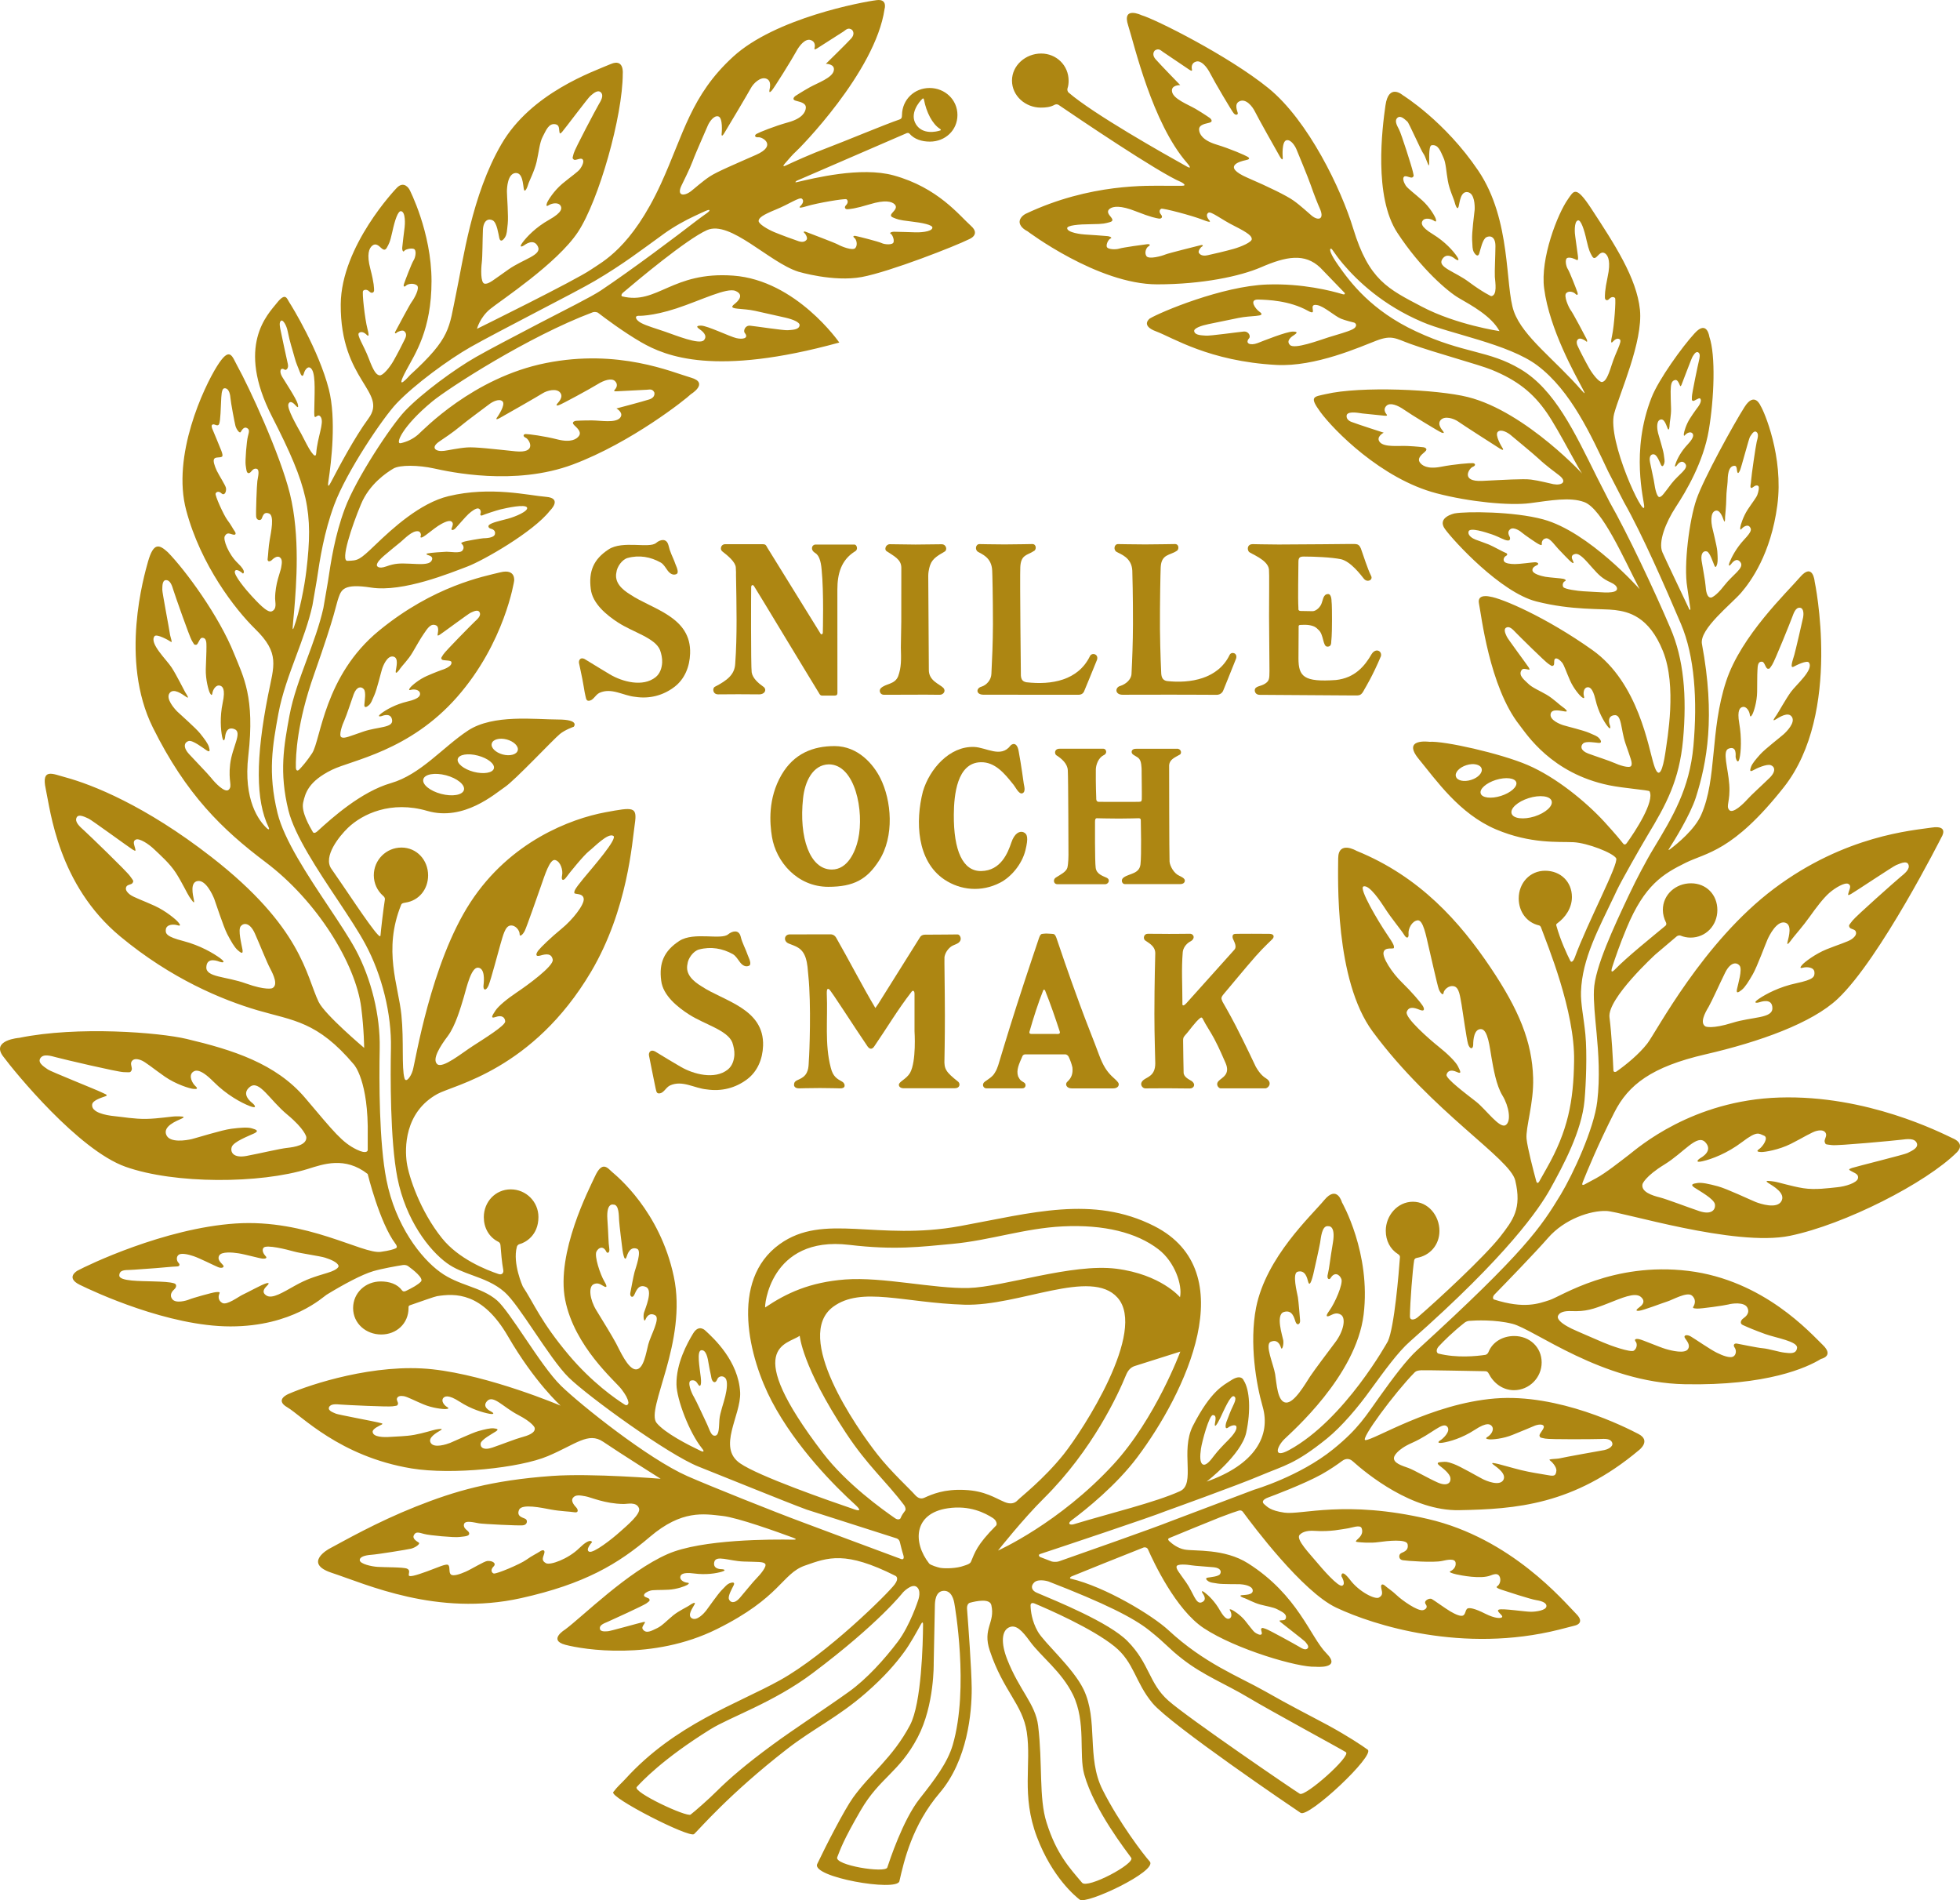<?xml version="1.0" encoding="UTF-8"?>
<svg width="220.26mm" height="213.5mm" version="1.1" viewBox="0 0 220.26 213.5" xmlns="http://www.w3.org/2000/svg">
 <g fill="#ad8612" stroke-width="4.686">
  <path d="m86.206 61.492c0.098 0.155 5.914 9.555 6.003 9.701 0.098 0.145 0.258 0.066 0.258-0.122 0-0.192 0.127-4.475-0.136-7.09-0.084-0.984-0.309-1.603-0.722-1.851-0.595-0.361-0.37-0.947 0.038-0.947h4.386c0.225 0 0.478 0.558 0.019 0.787-1.523 0.961-1.95 2.502-1.95 4.26 0 0 5e-3 11.467 5e-3 11.655 0 0.187-0.112 0.267-0.3 0.267h-1.443c-0.169 0-0.248-0.131-0.337-0.295-0.047-0.094-2.095-3.416-3.965-6.528-1.673-2.788-3.28-5.403-3.332-5.483-0.103-0.164-0.309-0.15-0.314 0.131-0.014 0.281-0.042 8.885 0.056 9.56 0.103 0.675 0.787 1.251 1.27 1.589 0.473 0.291 0.258 0.89-0.436 0.89-0.169 0-1.265-0.014-2.348-0.014-1.129 0-2.254 0.014-2.254 0.014-0.619 0-0.67-0.698-0.37-0.853 1.397-0.722 2.221-1.368 2.287-2.582 0.234-3.149 0.145-6.683 0.089-9.954-5e-3 -0.295 0.019-0.272-0.023-0.876-0.042-0.605-0.881-1.312-1.518-1.8-0.295-0.225-0.164-0.806 0.314-0.806h4.246c0.356 0 0.384 0.187 0.478 0.347z"/>
  <path d="m102.89 61.183 2.929-0.033c0.553 0 0.661 0.68 0.319 0.834-0.637 0.384-1.35 0.736-1.607 1.5 0 0-0.216 0.562-0.216 1.228 0 0.67 0.066 10.572 0.066 10.572 0 1.209 1.186 1.56 1.635 2.006 0.328 0.38-0.033 0.773-0.403 0.773l-1.631-0.014-4.649 0.014c-0.422 0-0.59-0.45-0.37-0.717 0.567-0.576 1.579-0.408 1.968-1.359 0.37-1.022 0.342-1.879 0.305-3.257l0.047-2.896 5e-3 -6.045c0-0.961-0.872-1.326-1.654-1.86-0.295-0.183-0.098-0.783 0.366-0.783z"/>
  <path d="m112.9 61.169c1.565-5e-3 2.976-0.042 3.112-0.042 0.492 5e-3 0.469 0.67 0.164 0.787-0.722 0.487-1.457 0.38-1.518 1.814-0.056 1.181 0.066 12.175 0.066 12.175 0.037 0.464 0.202 0.675 0.633 0.754 2.802 0.319 5.788-0.192 7.123-2.924 0.192-0.441 0.989-0.281 0.806 0.384-0.45 1.139-1.345 3.276-1.401 3.421-0.056 0.155-0.173 0.525-0.694 0.525-0.248 0-10.666-9e-3 -10.666-9e-3 -0.881 0-0.853-0.75-0.211-0.909 0.558-0.178 1.073-0.754 1.097-1.429 0.084-1.696 0.164-3.412 0.173-5.586 0-3.055-0.066-5.806-0.084-6.013-0.056-1.5-1.195-1.865-1.598-2.118-0.37-0.225-0.267-0.867 0.169-0.867 0.22-5e-3 1.317 0.037 2.83 0.037z"/>
  <path d="m128.68 61.169c1.575-5e-3 3.224-0.042 3.369-0.042 0.487 5e-3 0.459 0.67 0.155 0.787-0.712 0.487-1.692 0.328-1.767 1.814-0.028 0.619-0.098 3.894-0.084 6.894 0.028 2.76 0.145 5.066 0.145 5.066 0.037 0.464 0.192 0.745 0.633 0.829 2.662 0.3 5.75-0.253 7.039-2.91 0.183-0.436 0.933-0.272 0.74 0.384-0.45 1.148-1.373 3.402-1.429 3.552-0.047 0.155-0.258 0.525-0.769 0.525-0.117 0-2.62-0.019-5.155-0.019-2.69 0-5.408 9e-3 -5.408 9e-3 -0.872 0-0.872-0.839-0.23-0.998 0.558-0.183 1.2-0.67 1.237-1.345 0.084-1.696 0.155-3.412 0.164-5.586 9e-3 -3.055-0.066-5.806-0.075-6.013-0.066-1.5-1.364-1.865-1.776-2.118-0.366-0.225-0.267-0.867 0.173-0.867 0.239-5e-3 1.537 0.037 3.037 0.037z"/>
  <path d="m152.93 61.619c0.309 0.848 0.75 2.296 1.153 3.088 0.239 0.464-0.431 0.778-0.806 0.323-0.375-0.459-1.467-1.926-2.573-2.198-1.097-0.225-3.027-0.3-4.176-0.3-0.459 0-0.614 0.108-0.614 0.609 0 1.401-0.075 3.829 0 5.23 0 0-0.075 0.276 0.276 0.276 0.155 0 0.961 0.023 1.317 0.023 0.375 0 0.886-0.45 1.026-0.923 0.155-0.375 0.173-1.003 0.722-1.003 0.366 0 0.384 0.703 0.384 0.895 0 0 0.047 0.098 0.047 1.992 0 1.889-0.075 2.32-0.075 2.32 0 0.469-0.075 0.703-0.441 0.703-0.548 0-0.384-1.397-1.026-1.907-0.192-0.206-0.384-0.342-0.614-0.412-0.558-0.197-1.19-0.122-1.382-0.122-0.258 0-0.211 0.197-0.211 0.197s-0.019 2.343-0.019 3.557c0 2.067 0.623 2.685 4.199 2.437 2.142-0.23 3.248-1.57 4.016-2.905 0.469-0.745 1.19-0.361 1.054 0.22-0.914 2.188-1.748 3.538-1.842 3.707-0.394 0.778-0.548 0.712-1.256 0.712-0.094 0-10.057-0.07-10.516-0.07-0.328 0-0.548-0.183-0.567-0.492 0-0.511 0.651-0.431 1.153-0.759 0.492-0.319 0.492-0.567 0.501-1.42 0 0-0.028-3.154-0.047-6.153 0-2.395 0.037-4.742-9e-3 -5.249-0.098-1.125-2.114-1.786-2.268-2.015-0.22-0.309-0.127-0.844 0.422-0.844 0.136 0 1.373 0.037 2.938 0.042 2.784 0 7.55-0.061 8.117-0.061 0.694 5e-3 0.876-0.033 1.115 0.501z"/>
  <path d="m114.47 84.375c0.276 1.453 0.576 3.66 0.576 3.66 0 0.136 0.286 0.919-0.145 1.092-0.422 0.173-0.806-0.783-1.125-1.106-0.886-1.106-1.959-2.413-3.547-2.381-2.685 0.047-3.023 3.674-3.041 5.872-0.033 4.049 1.008 6.397 3.084 6.355 2.207-0.037 2.994-2.062 3.379-3.201 0.356-1.064 0.933-1.312 1.336-1.172 0.478 0.183 0.595 0.628 0.248 2.038-0.403 1.631-1.673 3.041-2.835 3.637-2.118 1.097-4.457 0.862-6.266-0.342-3.126-2.09-3.276-6.566-2.423-9.893 0.745-2.531 2.999-5.117 5.759-5.01 1.368 0.052 2.999 1.27 4.077-0.141 0.108-0.15 0.712-0.544 0.923 0.59z"/>
  <path d="m132.27 84.122c0.511 0 0.567 0.59 0.267 0.689-0.539 0.314-1.087 0.515-1.153 1.153 0 0 9e-3 10.324 0.047 10.839 0.037 0.506 0.501 1.345 1.106 1.598 0.183 0.094 0.623 0.272 0.614 0.553-0.019 0.206-0.155 0.38-0.558 0.38h-6.195c-0.3 0-0.501-0.487-0.117-0.75 0.651-0.459 1.757-0.389 1.884-1.472 0.127-1.087 0.037-4.691 0.037-4.864 0-0.169 9e-3 -0.314-0.258-0.314-0.127 0-1.143 0.037-2.188 0.037-1.172 0-2.399-0.037-2.498-0.037-0.173 0-0.202 0.188-0.202 0.384 0 0.192-0.028 4.466 0.075 5.188 0.094 0.722 0.834 0.923 1.228 1.111 0.478 0.234 0.183 0.731-0.164 0.731h-5.366c-0.441 0-0.511-0.53-0.192-0.74 0.487-0.314 1.172-0.637 1.308-1.106 0.127-0.473 0.127-1.439 0.127-1.439s-0.019-8.763-0.075-9.518c-0.037-0.754-0.703-1.322-1.298-1.696-0.202-0.15-0.248-0.726 0.394-0.726h4.907c0.319 0 0.487 0.53 0.028 0.726-0.595 0.295-0.881 1.092-0.881 1.635-0.019 1.635 0.047 3.201 0.047 3.201s-0.047 0.389 0.258 0.403c0.183 0.01 1.181 4e-3 2.198 4e-3 1.106 0 2.259 0.013 2.343-4e-3 0.183-0.033 0.286 0.033 0.319-0.291 0.019-0.262-0.019-3.027-0.019-3.027s0.028-0.858-0.145-1.289c-0.155-0.384-0.45-0.45-0.769-0.67-0.337-0.197-0.309-0.717 0.366-0.684h4.527z"/>
  <path d="m98.926 87.422c1.261 2.498 1.617 6.547-0.155 9.293-1.34 2.081-2.821 2.924-5.689 2.924-3.487 0-5.872-2.816-6.331-5.614-0.248-1.514-0.478-4.311 1.083-6.983 1.401-2.39 3.547-3.215 5.956-3.215 2.648 4e-3 4.363 2.057 5.136 3.594zm-5.792-1.542c-1.818 0.047-2.695 1.964-2.887 3.815-0.478 4.391 0.75 8.004 3.229 8.004 1.776 0 2.643-1.978 2.962-3.398 0.694-3.154-0.328-8.421-3.304-8.421z"/>
  <path d="m75.116 61.244c0.084 0.366 0.197 0.712 0.342 1.05 0.141 0.342 0.309 0.684 0.426 1.04 0.305 0.68 0.37 1.069 0.127 1.172-0.375 0.159-0.698-0.042-0.961-0.37-0.244-0.323-0.464-0.75-0.811-0.937-1.12-0.628-2.399-0.867-3.712-0.506-0.614 0.169-1.19 0.984-1.256 1.612-0.248 1.139 0.628 1.926 1.556 2.493 2.418 1.645 6.884 2.474 6.725 6.636-0.047 1.453-0.595 2.863-1.771 3.749-1.242 0.951-2.788 1.364-4.396 1.111-1.359-0.127-2.657-1.073-4.035-0.441-0.487 0.248-0.684 0.9-1.228 0.881-0.286-9e-3 -0.281-0.361-0.426-0.994-0.042-0.187-0.122-0.801-0.253-1.448-0.15-0.778-0.342-1.598-0.375-1.786-0.066-0.342 0.187-0.801 0.825-0.342 1.209 0.736 1.495 0.919 2.638 1.603 1.397 0.829 3.712 1.467 5.15 0.314 0.478-0.389 0.694-0.998 0.731-1.64 0.023-0.473-0.084-0.961-0.234-1.387-0.539-1.378-3.027-2.01-4.719-3.107-1.27-0.82-2.887-2.132-3.07-3.777-0.253-1.978 0.309-3.332 1.996-4.438 1.598-1.05 4.597-0.061 5.361-0.74 0.403-0.342 1.139-0.586 1.368 0.253z"/>
  <path d="m83.236 105.23c0.173 0.74 0.562 1.387 0.801 2.104 0.314 0.689 0.375 1.073 0.127 1.181-0.38 0.159-0.717-0.042-0.979-0.37-0.258-0.328-0.487-0.75-0.839-0.947-1.143-0.637-2.451-0.876-3.801-0.515-0.633 0.173-1.228 0.998-1.289 1.631-0.258 1.148 0.642 1.935 1.593 2.512 2.479 1.654 7.053 2.493 6.903 6.678-0.052 1.467-0.614 2.887-1.823 3.782-1.279 0.956-2.854 1.368-4.508 1.115-1.406-0.127-2.741-1.078-4.133-0.441-0.511 0.253-0.698 0.914-1.27 0.89-0.286-0.01-0.286-0.366-0.431-0.998-0.098-0.426-0.581-2.915-0.656-3.262-0.061-0.347 0.197-0.811 0.862-0.347 1.232 0.75 1.518 0.928 2.709 1.621 1.425 0.829 3.81 1.472 5.277 0.314 0.487-0.389 0.712-1.008 0.75-1.659 0.023-0.473-0.089-0.965-0.234-1.397-0.558-1.383-3.116-2.02-4.846-3.13-1.289-0.82-2.952-2.146-3.144-3.805-0.267-1.996 0.323-3.355 2.043-4.475 1.64-1.054 4.719-0.056 5.492-0.745 0.422-0.342 1.181-0.581 1.397 0.262z"/>
  <path d="m131.29 104.93c1.209 0 2.418-0.019 2.418-0.019 0.478 0 0.67 0.59-9e-3 0.904-0.431 0.258-0.75 0.717-0.787 1.186-0.155 1.959-0.037 3.571-0.037 5.567v0.272c0 0.108 0.098 0.262 0.459-0.136 0.145-0.169 5.399-6.017 5.399-6.017 0.258-0.314 0.019-0.764-0.117-1.078-0.117-0.192-0.23-0.665 0.192-0.684 0.412-0.023 3.332-0.013 3.843-4e-3 0.511 4e-3 0.567 0.305 0.375 0.548-0.056 0.084-0.989 0.914-1.912 1.964-1.308 1.486-2.863 3.402-3.543 4.19-0.412 0.483-0.337 0.544-0.183 0.933 0.075 0.145 0.769 1.312 1.467 2.667 1.073 2.085 2.268 4.63 2.268 4.63 0.478 0.834 0.862 1.125 1.172 1.321 0.75 0.469 0.239 1.111-0.117 1.111h-5.005c-0.211 0-0.623-0.426-0.22-0.839 0.366-0.384 1.345-0.712 0.769-2.025-0.23-0.506-0.679-1.603-1.279-2.732-0.412-0.773-0.961-1.56-1.27-2.203-0.075-0.155-0.155-0.211-0.295-0.108-0.605 0.478-1.162 1.359-1.692 1.931-0.23 0.258-0.23 0.351-0.23 0.651-9e-3 0.3 0.056 3.547 0.056 3.547 0 0.506 0.623 0.783 0.933 0.97 0.487 0.408 0.173 0.825-0.248 0.82-0.22 0-1.457-0.019-2.554-0.023-1.115 0-2.442 0.013-2.442 0.013-0.319 0-0.75-0.506-0.183-0.956 0.412-0.333 1.308-0.455 1.308-1.856 0-0.605-0.098-3.004-0.098-5.535 0-3.313 0.098-6.842 0.098-6.842 0-0.862-0.886-1.223-1.153-1.448-0.239-0.216-0.136-0.736 0.319-0.736 0.206-4e-3 1.246 0.013 2.301 0.013z"/>
  <path d="m93.376 104.98s0.356-0.013 0.586 0.37c1.504 2.629 2.891 5.352 4.41 7.906l0.314-0.45 4.7-7.498s0.136-0.291 0.572-0.291c1.443 0 3.444-0.028 3.655-0.028 0.244 0 0.431 0.403 0.314 0.67-0.178 0.445-0.773 0.44-1.143 0.769-0.38 0.333-0.581 0.717-0.647 1.106-0.023 0.206 0.042 3.547 0.047 6.57 0 2.554-0.047 4.878-0.047 4.878-0.056 1.143 0.15 1.453 1.556 2.568 0.225 0.211 0.202 0.722-0.408 0.722h-5.736c-0.333 0-0.534-0.169-0.534-0.384-0.023-0.347 0.829-0.628 1.251-1.336 0.736-1.308 0.506-4.691 0.506-4.691v-4.199c0-0.375-0.206-0.436-0.347-0.211-1.589 2.053-2.723 4.002-4.204 6.153-0.206 0.281-0.455 0.328-0.717-0.019-1.528-2.231-4.077-6.247-4.33-6.434-0.272-0.188-0.262 0.239-0.262 0.469 0.127 2.929-0.253 5.684 0.45 8.346 0.248 1.008 0.708 1.246 1.279 1.565 0.239 0.145 0.305 0.351 0.267 0.515-0.037 0.164-0.22 0.239-0.469 0.239-0.117 0-1.2-0.037-2.287-0.037-1.172 0-2.357 0.037-2.357 0.037-0.281 0-0.52-0.098-0.567-0.356 0-0.623 0.473-0.487 1.054-0.942 0.67-0.534 0.572-1.411 0.614-1.851 0.066-0.712 0.281-6.28-0.056-9.504-0.075-0.759-0.08-1.289-0.295-1.996-0.389-1.204-1.218-1.326-1.889-1.617-0.651-0.239-0.553-1.036 0.108-1.036 0.239-4e-3 4.611-4e-3 4.611-4e-3z"/>
  <path d="m117.17 104.92c0.075 0 0.211-0.033 0.394-0.033 0.258 0 0.539 0.037 0.68 0.037 0.239 0 0.337 0.094 0.469 0.441 0.3 0.9 1.392 4.129 2.61 7.428 0.75 2.067 1.612 4.161 2.188 5.736 0.478 1.279 0.895 1.846 1.401 2.357 0.258 0.258 0.595 0.52 0.74 0.736 0.183 0.258 0.019 0.665-0.558 0.665h-4.658c-0.595 0-0.797-0.492-0.478-0.764 0.487-0.441 0.623-0.951 0.558-1.589-0.098-0.426-0.22-0.764-0.422-1.2-0.136-0.248-0.347-0.267-0.347-0.267h-4.569s-0.192 9e-3 -0.276 0.188c-0.394 0.914-0.722 1.57-0.487 2.287 0.239 0.473 0.337 0.483 0.661 0.684 0.276 0.155 0.239 0.684-0.239 0.656h-3.993c-0.366 0-0.558-0.487-0.155-0.764 0.347-0.248 0.862-0.548 1.087-0.956 0.164-0.276 0.183-0.262 0.403-0.881 0.098-0.295 1.017-3.426 2.067-6.687 1.162-3.632 2.46-7.418 2.517-7.611 0.122-0.37 0.253-0.464 0.408-0.464zm-1.293 11.247 3.041 4e-3s0.267-0.013 0.173-0.277c-0.511-1.56-1.045-3.112-1.65-4.616-0.047-0.094-0.169-0.112-0.202-0.019-0.576 1.448-1.087 3.041-1.546 4.649-0.08 0.258 0.183 0.258 0.183 0.258z"/>
  <path d="m219.5 127.92c-1.411-0.665-9.691-4.911-19.523-4.607-9.822 0.3-15.891 5.642-16.913 6.43-1.036 0.792-2.601 2.039-3.679 2.629-0.595 0.319-1.036 0.558-1.317 0.708-0.258 0.127-0.319 0.033-0.202-0.262 0.45-1.134 1.729-4.255 3.543-7.817 1.575-3.126 4.199-5.146 10.258-6.542 6.059-1.397 11.964-3.505 14.865-6.247 4.771-4.508 11.641-18.136 11.641-18.136s0.923-1.397-1.097-1.092c-2.085 0.319-9.701 0.848-17.7 6.851-8.009 6.008-13.225 16.069-14.251 17.405-0.933 1.204-2.39 2.395-3.468 3.149-0.117 0.08-0.337 0.098-0.347-0.136-0.047-1.036-0.192-4.021-0.441-5.956-0.258-2.104 5.164-7.062 5.164-7.062l2.409-2.043s0.211-0.145 0.422-0.066c0.347 0.141 0.731 0.22 1.115 0.22 1.729 0 3.013-1.378 3.013-3.098 0-1.725-1.237-3.004-2.966-3.004-1.71 0-3.159 1.265-3.159 2.985 0 0.501 0.136 0.979 0.347 1.406 0.037 0.07 0.098 0.258-0.066 0.389-1.429 1.19-4.33 3.519-5.647 4.883-0.328 0.342-0.539 0.403-0.309-0.295 0.319-0.984 0.853-2.545 1.603-4.335 2.025-4.888 4.138-6.101 6.626-7.334 2.334-1.162 5.291-1.214 11.046-8.501 6.589-8.356 3.458-23.113 3.458-23.113s-0.183-2.179-1.64-0.487c-1.457 1.701-6.636 6.598-8.309 11.711-1.823 5.539-1.008 10.938-2.793 14.982-0.722 1.664-2.699 3.266-3.477 3.857-0.211 0.159-0.258 0.136-0.127-0.052 0.576-0.904 2.343-3.735 2.994-5.736 1.256-3.946 2.207-9.105 0.684-17.26-0.3-1.673 3.323-4.48 4.41-5.75 1.097-1.275 3.341-4.368 4.063-9.822 0.731-5.46-1.509-10.614-1.875-11.158 0 0-0.67-1.696-1.814 0.122-1.162 1.818-4.611 8.065-5.399 10.371-0.797 2.301-1.457 7.395-1.036 9.879l0.356 2.432s-0.019 0.267-0.155-0.023c-0.684-1.443-2.756-5.788-2.994-6.35-0.487-1.153 0.366-3.332 1.518-5.094 1.153-1.757 3.093-5.033 3.697-8.609 0.605-3.58 0.787-8.431 0.066-10.493 0 0-0.248-1.94-1.64-0.422-1.401 1.514-4.054 5.202-4.85 7.217-2.399 6.078-0.834 11.556-0.834 12.278 0 1.439-4.176-7.418-3.379-10.441 0.614-2.301 3.257-8.093 2.901-11.674-0.366-3.58-2.854-7.372-5.483-11.392-1.739-2.648-1.95-1.973-2.61-1.031-1.153 1.621-3.13 6.669-2.671 10.038 0.6 4.593 3.519 9.719 4.33 11.275 0.276 0.525 0.3 0.647-0.084 0.206-3.027-3.496-6.617-6.045-7.643-8.895s-0.248-10.254-4.002-15.826c-3.763-5.581-8.496-8.492-8.496-8.492s-1.575-1.392-1.94 1.157c-0.366 2.545-1.336 10.244 1.336 14.307 2.662 4.063 5.713 6.645 6.922 7.339 1.373 0.797 3.651 2.02 4.56 3.712 0 0-4.85-0.712-8.712-2.741-3.815-2.006-5.966-2.985-7.732-8.791-1.336-4.396-5.042-12.128-9.527-15.769-4.485-3.637-12.733-7.761-14.251-8.192 0 0-2.245-1.087-1.509 1.153 0.68 2.104 2.69 10.952 6.626 15.455 0.267 0.309 0.53 0.698 0 0.408-2.582-1.434-10.554-5.933-13.337-8.342-0.075-0.066-0.164-0.291-0.108-0.45 0.094-0.276 0.127-0.567 0.127-0.867 0-1.715-1.364-3.055-3.088-3.055-1.729 0-3.276 1.321-3.276 3.041s1.518 3.037 3.238 3.037c0.562 0 1.092-0.056 1.551-0.319 0.164-0.089 0.356-0.047 0.45 0.014 1.95 1.331 11.256 7.634 13.759 8.665 0 0 0.815 0.422 0.094 0.422h-1.729c-2.015 0-8.548-0.3-15.835 3.154 0 0-0.712 0.351-0.67 0.961 0.056 0.609 0.862 0.979 0.862 0.979s7.91 5.98 14.593 5.98c5.089 0 9.344-0.914 11.669-1.917 2.821-1.223 4.916-1.631 6.673 0.052l2.737 2.835s0.098 0.234-0.239 0.136c-1.218-0.37-4.541-1.232-8.501-1.087-5.033 0.183-11.945 3.088-13.164 3.819 0 0-1.097 0.787 0.731 1.457 1.814 0.67 5.923 3.346 13.464 3.758 4.41 0.248 9.518-2.062 11.266-2.727 1.757-0.67 2.151-0.239 3.824 0.366 2.756 0.998 7.662 2.31 9.124 2.905 2.854 1.162 4.649 2.573 6.205 4.827 1.457 2.118 3.688 6.654 4.119 7.025 0.422 0.366-6.425-7.147-12.995-8.787-3.44-0.862-12.053-1.247-15.971-0.328-1.345 0.309-1.893 0.239-0.605 2.001 1.49 2.034 6.856 7.517 13.042 9.138 3.716 0.975 8.239 1.411 10.535 1.111 2.315-0.305 4.485-0.708 6.078-0.122 2.043 0.759 4.466 6.411 6.233 9.79 0 0-5.694-6.444-10.844-7.845-3.323-0.904-8.67-0.904-9.949-0.67 0 0-2.053 0.426-1.087 1.757 0.97 1.34 6.242 7.1 10.254 8.131 4.007 1.026 7.395 0.783 8.852 0.97 1.457 0.183 3.815 0.675 5.389 4.616 1.584 3.941 0.492 9.799 0.258 11.486-0.258 1.682-0.68 3.182-1.27 1.303-0.614-1.879-1.71-9.218-6.922-12.915-5.216-3.702-10.197-5.825-11.524-6.003 0 0-1.457-0.366-1.218 0.783 0.248 1.153 1.153 9.335 4.55 13.646 0.797 1.012 3.58 5.436 10.076 6.772 1.631 0.337 4.466 0.539 4.541 0.675 0.595 1.129-1.593 4.499-2.573 5.839-0.084 0.117-0.258 0.23-0.412 0.01-0.267-0.342-0.844-1.054-2.104-2.432-2.067-2.245-5.427-5.005-8.613-6.369-3.037-1.303-9.41-2.732-11.036-2.606 0 0-3.14-0.441-1.2 1.926 1.95 2.367 4.569 6.172 8.688 7.915 3.908 1.65 7.011 1.359 8.702 1.439 1.575 0.08 4.428 1.195 4.794 1.8 0.347 0.562-3.238 7.268-4.658 11.181-0.094 0.276-0.347 0.628-0.487 0.351-0.375-0.731-1.115-2.31-1.575-3.969-0.019-0.061-0.028-0.159 0.094-0.239 0.933-0.675 1.659-1.734 1.659-2.966 0-1.72-1.279-2.952-3.013-2.952-1.72 0-2.966 1.387-2.966 3.112 0 1.476 0.886 2.709 2.277 3.027 0.127 0.023 0.211 0.164 0.239 0.253 0.68 1.87 3.81 9.377 3.707 14.996-0.066 4.489-0.67 7.821-3.112 12.095-0.309 0.558-0.614 1.073-0.797 1.415-0.145 0.253-0.286 0.23-0.356-0.066-0.295-1.078-0.979-3.716-1.078-4.719-0.117-1.275 0.825-3.988 0.74-6.833-0.117-4.086-1.603-7.662-4.794-12.414-3.43-5.089-7.901-10.193-15.057-13.103 0 0-2.043-1.209-2.057 0.848-9e-3 2.203-0.412 13.665 3.88 19.467 6.701 9.059 15.423 14.218 16.018 16.721 0.759 3.173-0.248 4.457-1.701 6.331-1.739 2.217-7.02 7.119-9.255 9.035-0.356 0.305-0.881 0.408-0.881-0.084 0.019-1.598 0.3-5.272 0.478-6.312 0.019-0.112 0.117-0.239 0.286-0.267 1.5-0.262 2.554-1.467 2.554-3.032 0-1.72-1.265-3.28-2.985-3.28s-3.046 1.542-3.046 3.262c0 1.111 0.492 2.067 1.373 2.62 0.192 0.103 0.23 0.272 0.22 0.356-0.127 1.748-0.623 7.826-1.354 9.434 0 0-4.841 8.82-11.102 12.227-1.865 1.012-1.354-0.408-0.548-1.209 0.815-0.811 8.075-7.1 8.923-14.012 0.844-6.912-2.437-12.611-2.437-12.611s-0.539-2.001-1.996-0.244c-1.457 1.762-6.519 6.387-7.653 12.072-0.778 4.011 0.019 8.627 0.731 11.097 0.961 3.313-0.872 6.547-6.289 8.454 0 0 3.899-3.009 4.447-5.492 0.539-2.479 0.394-4.836-0.276-5.867 0 0-0.248-0.806-1.457 0-0.787 0.52-2.207 1.101-4.255 5.094-1.448 2.854 0.347 6.519-1.448 7.339-2.756 1.256-7.864 2.479-11.927 3.712-0.394 0.122-0.806-0.028-0.248-0.45 1.612-1.2 5.014-3.927 7.376-7.076 5.38-7.175 12.002-20.849 1.893-25.976-6.884-3.487-13.796-1.462-21.782 0-9.358 1.72-15.319-1.546-20.306 2.038-5.699 4.096-3.398 12.869-0.886 17.644 2.774 5.272 7.254 9.696 9.316 11.57 0.694 0.628 0.684 0.825-0.023 0.586-2.938-1.003-10.76-3.73-12.845-5.174-2.615-1.786 0.112-5.361 0-7.967-0.178-3.529-2.99-6.102-3.88-6.922 0 0-0.736-0.82-1.406 0.3-0.675 1.115-1.907 3.365-1.87 5.736 0.033 1.668 1.429 5.37 2.849 7.142 0.23 0.276 0.342 0.53-0.164 0.291-1.35-0.642-3.979-1.978-4.916-3.121-1.275-1.556 3.501-9.082 1.931-16.449-1.56-7.367-6.406-11.289-6.903-11.72-0.52-0.45-1.12-1.373-1.973 0.501-0.614 1.34-4.368 8.543-3.332 13.829 1.04 5.281 5.652 9.152 6.327 10.047 0.487 0.647 0.694 1.022 0.778 1.462 0.037 0.169-0.117 0.459-0.398 0.281-1.04-0.651-3.697-2.493-6.322-5.609-3.144-3.744-3.885-5.764-5.146-7.671 0 0-1.167-2.587-0.67-4.443 0.014-0.084 0.094-0.262 0.319-0.323 0.619-0.159 2.109-0.956 2.109-3.041 0-1.715-1.387-3.107-3.112-3.107-1.72 0-3.027 1.401-3.027 3.126 0 1.181 0.567 2.198 1.556 2.727 0.098 0.051 0.3 0.108 0.323 0.473 0.052 0.708 0.15 1.889 0.309 2.737 0.056 0.262-0.098 0.595-0.53 0.45-1.392-0.464-4.503-1.706-6.359-4.026-2.456-3.051-3.73-6.922-3.955-8.487-0.225-1.56-0.309-5.656 3.449-7.723 1.837-1.012 10.708-2.681 17.25-13.712 4.147-7.011 4.63-14.649 4.925-16.622 0.291-1.978-0.15-1.893-3.299-1.312-3.89 0.722-10.713 3.276-15.174 10.122-4.466 6.847-6.181 17.906-6.486 18.9-0.216 0.708-0.759 1.425-0.923 0.867-0.342-1.195-0.052-4.213-0.347-7.114-0.328-3.299-2.09-7.282-0.028-12.381 0.037-0.108 0.122-0.192 0.483-0.244 1.514-0.22 2.545-1.495 2.545-3.06 0-1.72-1.27-3.126-2.994-3.126-1.715 0-3.107 1.392-3.107 3.112 0 0.914 0.394 1.734 1.026 2.296 0.089 0.075 0.258 0.216 0.216 0.45-0.173 1.069-0.445 3.435-0.492 4.04-0.023 0.112-0.117 0.084-0.309-0.127-0.947-0.994-3.801-5.394-5.211-7.386-0.965-1.373 0.886-3.655 1.865-4.602 1.631-1.56 4.836-3.093 8.923-1.898 4.105 1.186 7.601-1.94 8.712-2.685 1.12-0.745 5.422-5.333 6.176-5.952 0.59-0.487 1.56-0.82 1.56-0.82s0.74-0.815-1.786-0.815c-2.531 0-7.268-0.619-10.094 1.242-2.826 1.86-5.31 4.935-8.66 5.905-3.351 0.965-6.641 3.927-8.206 5.356 0 4e-3 -0.408 0.422-0.572 0.136-0.394-0.68-1.321-2.277-1.087-3.304 0.239-1.087 0.605-2.39 3.238-3.683 2.207-1.083 8.707-2.081 14.068-8.187 5.361-6.106 6.402-13.033 6.402-13.033s0.22-1.411-1.565-0.965c-1.786 0.445-7.447 1.49-13.618 6.551-6.181 5.061-6.542 12.283-7.517 13.768-0.581 0.886-1.106 1.481-1.434 1.823-0.22 0.225-0.38 0.145-0.394-0.225-0.023-1.326 0.112-4.986 2.048-10.455 2.474-7.011 2.432-7.751 2.756-8.637 0.314-0.881 0.595-1.593 3.646-1.115 3.594 0.562 8.993-1.678 10.783-2.348 1.781-0.665 7.456-3.904 9.312-6.284 0 0 1.49-1.415-0.45-1.565-1.926-0.15-6.205-1.214-10.938-0.075-3.215 0.773-6.327 3.655-8.192 5.441-1.856 1.786-1.973 1.786-3.168 1.828-0.815 0.023 0.483-3.88 1.523-6.364 0.942-2.273 2.882-3.552 3.627-3.997 0.74-0.445 2.854-0.398 4.564-0.023 1.715 0.375 9.087 2.01 15.638-0.45 6.551-2.456 12.723-7.367 13.243-7.892 0 0 2.09-1.265 0-1.861-2.081-0.595-8.107-3.276-16.304-1.635-8.182 1.635-13.764 7.517-14.354 8.037-0.605 0.52-1.27 0.815-1.945 0.965-0.67 0.15 0.15-1.889 3.538-4.686 1.804-1.486 10.769-7.296 18.042-10.024 0.112-0.047 0.441-0.056 0.605 0.07 0.708 0.548 2.83 2.142 4.841 3.304 2.76 1.589 8.299 3.871 22.255 0.028 0 0-4.836-6.997-11.908-7.517-6.908-0.506-8.534 3.318-12.494 2.329-0.094-0.023-0.145-0.206 0.108-0.426 1.532-1.303 7.128-5.998 9.434-7.02 2.601-1.139 6.968 3.623 10.249 4.672 0 0 3.941 1.19 7.142 0.6 3.196-0.6 10.577-3.501 12.053-4.246 0 0 1.326-0.501 0.225-1.49-1.322-1.176-3.707-4.302-8.698-5.68-3.693-1.017-9.007 0.328-10.891 0.759-0.337 0.075-9e-3 -0.155-9e-3 -0.155l12.32-5.333s0.211-0.117 0.356 0.038c0.548 0.633 1.392 0.895 2.292 0.895 1.725 0 3.098-1.275 3.098-2.994s-1.411-3.032-3.13-3.032-3.079 1.312-3.102 3.032c0 0.328-0.08 0.436-0.276 0.506-1.664 0.567-6.158 2.451-8.135 3.196-1.823 0.68-3.787 1.575-4.654 1.982-0.295 0.141-0.333 0.047-0.122-0.197 0.389-0.455 1.003-1.157 1.223-1.336 0.333-0.267 8.97-8.974 10.005-16.051 0 0 0.361-1.157-0.876-1.003-1.603 0.197-11.406 2.015-16.144 6.359-4.757 4.354-5.558 8.702-8.103 14.256-3.318 7.25-6.636 8.806-7.864 9.658-1.743 1.209-12.817 6.659-12.817 6.659s0.328-1.275 1.472-2.217c1.148-0.942 7.521-5.103 9.879-8.665 2.348-3.562 5.033-13.028 5.033-17.794 0 0 0.178-1.729-1.345-1.078-1.968 0.848-8.927 3.224-12.287 8.998-3.36 5.774-4.297 13.028-5.108 16.861-0.806 3.829-0.539 4.874-5.174 9.101 0 0-1.884 2.174-0.389-0.595 0.97-1.818 2.812-4.48 2.812-9.986s-2.479-10.277-2.479-10.277-0.6-1.111-1.476-0.131c0 0-6.195 6.448-6.247 13.028-0.061 8.627 5.328 9.813 3.121 12.822-1.584 2.156-3.341 5.483-4.199 7.123-0.305 0.609-0.412 0.586-0.305-0.084 0.319-2.123 0.904-6.954 0.042-10.329-1.148-4.433-4.152-9.316-4.433-9.743-0.281-0.417-0.403-1.204-1.411 0.07-1.008 1.275-4.63 4.771-0.534 12.761 4.068 7.948 4.649 10.694 3.857 17.297-0.216 1.832-0.759 4.597-1.411 6.402-0.066 0.178-0.145 0.305-0.127-0.028 0.019-0.37 0.089-0.956 0.173-1.945 0.225-2.751 0.689-8.304-0.487-13.07-1.111-4.485-4.602-12.006-5.914-14.368-0.59-1.069-0.82-2.287-2.282 0.056-1.467 2.343-5.103 10.029-3.454 16.186 1.64 6.153 5.502 11.125 7.732 13.309 2.83 2.756 2.123 4.124 1.467 7.442-1.415 7.151-1.387 11.861 0.052 14.837 0.098 0.169 0.094 0.389-0.188 0.131-0.876-0.82-2.671-3.144-2.085-8.164 0.759-6.566-0.562-8.876-1.589-11.43-1.715-4.293-5.478-9.396-7.461-11.425-0.984-0.895-1.598-1.101-2.217 1.04-0.436 1.56-3.22 11.083 0.534 18.651 3.754 7.559 7.817 11.477 12.653 15.123 5.83 4.377 10.146 11.449 10.769 16.35 0.319 2.502 0.328 4.532 0.328 4.532s-4.405-3.716-5.113-5.164c-1.434-2.99-1.856-8.365-12.077-16.304-7.442-5.783-13.384-8.121-16.379-8.932-1.425-0.38-2.732-1.092-2.212 1.312 0.525 2.404 1.378 10.76 8.37 16.566 5.75 4.771 11.449 7.123 15.437 8.299 3.997 1.167 6.725 1.228 10.83 6.097 0 0 1.659 1.814 1.546 8.028v1.584s-0.028 0.53-1.237-0.061c-1.65-0.806-2.517-1.935-5.797-5.806-3.285-3.871-8.154-5.403-13.318-6.626-3.051-0.726-12.25-1.467-18.811-0.122 0 0-3.173 0.239-1.828 2.057 1.345 1.814 8.482 10.549 13.773 12.428 5.502 1.954 15.123 1.921 20.521 0.234 1.692-0.525 4.133-1.425 6.692 0.576 0 0 1.345 5.492 3.121 7.84 0.089 0.112 0.267 0.398 0.047 0.506-0.244 0.117-0.717 0.267-1.701 0.403-2.034 0.281-8.271-3.712-16.294-3.187-8.042 0.53-16.711 4.714-17.775 5.295 0 0-1.411 0.764 0.225 1.584 1.659 0.82 9.982 4.686 16.96 4.686 6.973 0 10.399-3.318 10.802-3.562 1.907-1.167 3.979-2.277 5.249-2.648 0.975-0.286 2.601-0.572 3.313-0.684 0.211-0.033 0.441 0.01 0.586 0.112 0.544 0.394 1.804 1.368 1.453 1.743-0.319 0.351-0.975 0.708-1.673 1.045-0.103 0.047-0.309 0.141-0.459-0.061-0.525-0.717-1.429-0.998-2.385-0.998-1.72 0-3.107 1.279-3.107 2.995 0 1.72 1.439 2.966 3.163 2.966s3.065-1.247 3.065-2.966c0-0.089-0.038-0.253 0.169-0.323 1.359-0.464 2.727-0.965 3.032-1.017 2.034-0.323 5.094-0.464 7.981 4.522 2.994 5.16 5.909 7.779 5.909 7.779s-7.962-3.384-14.41-4.086c-6.448-0.703-13.721 1.701-16.121 2.751 0 0-1.701 0.651-0.173 1.528 1.523 0.876 5.848 5.52 13.951 6.861 4.532 0.745 12.156-0.042 15.324-1.387 3.135-1.321 4.541-2.746 6.209-1.612 1.907 1.293 6.462 4.161 6.462 4.161s-7.737-0.637-12.198-0.319c-6.847 0.492-10.947 1.71-15.277 3.43-4.457 1.771-8.042 3.833-9.785 4.761 0 0-2.976 1.617 0.295 2.695 3.871 1.27 11.842 4.944 21.271 2.845 7.151-1.589 10.919-3.843 14.495-6.894 3.585-3.046 6.045-2.577 8.149-2.343 1.71 0.188 6.233 1.818 7.925 2.442 0.408 0.15 0.412 0.234-5e-3 0.225-2.334-0.042-10.258-0.061-14.073 1.612-4.536 1.987-9.565 7.034-11.556 8.501 0 0-1.935 1.172 0.061 1.701 1.992 0.525 9.794 1.814 17.007-1.762 7.212-3.576 7.301-6.228 9.907-7.142 2.61-0.919 4.536-1.678 10.169 1.153 0 0 0.483 0.202-0.08 0.956-0.736 1.003-7.625 7.845-12.901 10.774-4.785 2.662-11.763 4.925-17.367 11.092-0.445 0.492-0.858 0.806-1.359 1.472-0.469 0.595 8.557 5.192 9.077 4.724 0.572-0.52 3.927-4.494 10.446-9.555 2.952-2.296 5.722-3.562 8.876-6.317 2.076-1.814 3.351-3.304 4.283-4.579 0.67-0.9 1.453-2.334 1.87-3.093 0.159-0.314 0.272-0.314 0.258 0.047-0.014 1.996-0.159 8.796-1.467 11.256-1.945 3.674-4.447 5.417-6.402 8.145-0.965 1.345-3.06 5.422-4.021 7.451-0.717 1.481 8.951 3.149 9.232 1.94 0.525-2.301 1.434-6.298 4.527-9.925 3.135-3.679 3.613-9.03 3.599-11.749-0.019-2.179-0.389-7.193-0.525-8.918-0.028-0.37 0.108-0.637 0.328-0.698 0.726-0.197 2.231-0.506 2.404 0.267 0.459 1.978-1.022 2.61-0.173 5.122 1.518 4.55 3.688 6.031 4.157 9.148 0.539 3.604-0.642 7.072 1.134 11.772 1.734 4.583 4.377 6.715 4.817 7.053 0.731 0.576 8.824-3.229 7.864-4.293-0.694-0.759-3.458-4.396-5.291-8.037-1.851-3.651-0.45-7.817-2.16-11.327-1.181-2.413-4.396-5.192-5.127-6.467-0.67-1.176-0.797-2.315-0.815-2.915-9e-3 -0.267 0.164-0.351 0.45-0.239 1.495 0.628 6.462 2.784 8.988 4.827 2.226 1.804 2.306 4.026 4.274 6.378 2.034 2.432 15.971 11.88 16.641 12.32 0.895 0.581 8.412-6.467 7.531-7.104-0.722-0.515-2.16-1.481-4.419-2.718-2.015-1.087-4.157-2.151-7.137-3.852-2.994-1.692-6.8-3.112-10.839-6.856-1.786-1.654-7.095-4.883-10.994-5.788-0.108-0.023-0.066-0.178 0.108-0.248 1.218-0.506 5.83-2.353 8.107-3.252 0.117-0.047 0.394-0.01 0.487 0.211 0.623 1.415 3.121 6.767 6.261 8.848 3.632 2.404 10.671 4.452 12.55 4.34 0 0 3.046 0.291 1.228-1.523-1.804-1.823-3.168-6.523-8.787-10.09-2.681-1.701-6.031-1.345-7.147-1.556-0.769-0.145-1.392-0.642-1.72-0.947-0.155-0.141-0.155-0.277 9e-3 -0.342 0.923-0.389 4.311-1.776 5.713-2.334 1.078-0.417 1.767-0.647 2.114-0.754 0.192-0.056 0.356 0.01 0.469 0.178 1.087 1.481 6.664 8.932 10.46 10.727 4.218 1.992 14.27 5.174 25.044 2.474l1.823-0.469s1.143-0.258 0.117-1.289c-1.429-1.448-7.325-8.506-16.66-10.671-9.307-2.17-14.232-0.436-16.144-0.717-1.612-0.234-1.921-0.656-2.268-0.947-0.356-0.295-0.047-0.567 0.412-0.745 0.478-0.173 4.026-1.504 6.003-2.596 0.998-0.558 1.814-1.129 2.343-1.523 0.394-0.295 0.815-0.295 1.172 0.023 1.64 1.472 6.701 5.605 11.955 5.511 6.387-0.117 12.897-0.586 20.226-6.744 0 0 1.411-1.059-0.056-1.818-1.467-0.764-8.97-4.574-16.135-3.988-7.147 0.59-13.571 4.677-14.546 4.677-0.67 0 3.36-5.403 5.492-7.568 0.098-0.098 0.202-0.253 0.815-0.281 0.53-0.019 5.802 0.084 7.137 0.108 0.202 0 0.309 0.075 0.403 0.253 0.539 1.073 1.565 1.879 2.845 1.879 1.71 0 3.112-1.397 3.112-3.116s-1.364-2.971-3.084-2.971c-1.308 0-2.451 0.675-2.901 1.823-0.084 0.192-0.248 0.281-0.347 0.295-0.998 0.15-3.196 0.375-5.272-0.145-0.173-0.047-0.328-0.384 0.019-0.787 0.567-0.614 1.565-1.612 2.948-2.704 0.066-0.052 0.286-0.169 0.469-0.183 0.731-0.056 2.901-0.164 4.878 0.328 2.437 0.605 10.066 6.612 19.35 6.79 9.279 0.188 13.768-1.875 15.338-2.845 0 0 1.518-0.305 0.183-1.579-1.336-1.275-6.608-7.278-15.104-8.309-8.487-1.031-14.298 2.859-15.577 3.276-1.237 0.398-2.835 1.026-6.252-0.061-0.117-0.037-0.211-0.291 0.066-0.576 1.2-1.228 4.532-4.658 6.003-6.345 1.865-2.142 4.785-3.088 6.551-3.027 1.748 0.066 14.424 4.063 20.62 2.793 6.176-1.27 15.329-5.942 18.792-9.401 5e-3 -0.023 0.975-0.881-0.426-1.537zm-115.82-116.84c0.08-0.075 0.145 0.047 0.155 0.122 0.262 1.392 0.937 2.741 1.804 3.28 0.056 0.037 0.141 0.127 0.056 0.164-0.45 0.164-2.006 0.515-2.756-0.67-0.759-1.209 0.347-2.54 0.74-2.896zm-10.047 135.74c3.154-2.315 7.971-0.436 14.743-0.23 6.167 0.183 14.218-4.157 17.208-0.792 3.341 3.749-3.89 14.888-6.059 17.611-2.245 2.802-4.874 4.832-5.174 5.16-0.3 0.328-0.769 0.478-1.448 0.197-1.097-0.459-2.207-1.261-4.494-1.364-2.306-0.112-3.641 0.478-4.508 0.867-0.351 0.169-0.708 0.122-1.111-0.347-0.525-0.605-2.681-2.582-4.194-4.518-2.371-3.023-9.49-13.248-4.963-16.585zm1.429 14.176c2.456 3.73 4.433 5.328 6.551 8.131 0.098 0.127 0.22 0.459 0.103 0.605-0.108 0.145-0.394 0.511-0.511 0.839-0.037 0.112-0.295 0.244-0.623 0.01-1.378-0.956-5.436-3.843-8.098-7.32-9.288-12.137-3.983-12.161-2.615-13.183 9e-3 4e-3 0.234 3.398 5.192 10.919zm22.274 7.32c5.45-5.417 8.323-11.659 9.209-13.834 0.211-0.506 0.511-0.848 0.961-0.998 0.45-0.15 5.136-1.626 5.136-1.626s-2.774 7.517-7.517 12.676c-6.078 6.608-12.972 9.682-12.972 9.682s2.802-3.547 5.183-5.9zm-5.764 2.24c0.436 0.281 0.497 0.712 0.37 0.844-2.212 2.217-2.39 3.06-2.83 4.077-0.112 0.258-0.581 0.375-0.801 0.45-0.759 0.291-2.114 0.333-2.667 0.225-0.253-0.047-1.087-0.3-1.228-0.483-1.856-2.362-1.762-5.638 2.095-6.205 2.484-0.37 4.204 0.544 5.061 1.092zm-10.099 8.36s0.965-1.031 1.528-0.628c0.567 0.408 0.202 1.439 0.202 1.439s-0.914 2.877-2.315 4.733c-1.5 1.978-3.491 4.185-5.478 5.609-2.582 1.856-6.256 4.241-8.637 5.998-2.873 2.109-4.789 3.749-6.223 5.174-0.806 0.815-2.517 2.324-2.943 2.638-0.431 0.319-6.575-2.545-6.05-3.102 0.515-0.558 2.863-3.121 8.276-6.481 2.188-1.364 7.128-3.023 11.477-6.298 7.493-5.619 10.165-9.082 10.165-9.082zm48.925-149.1c-0.904-1.284-1.017-1.809-0.862-1.875 0.164-0.066 0.267 0.37 1.382 1.701 1.631 1.926 4.485 4.649 8.904 6.528 3.046 1.326 9.719 2.465 12.944 4.893 3.791 2.849 6.05 7.892 7.962 11.922l1.767 3.43c2.043 3.599 4.611 9.471 6.406 13.684 1.537 3.618 1.865 8.562 1.401 13.726-0.441 4.817-2.324 7.943-4.503 11.547-0.806 1.321-2.057 3.726-2.498 4.682l-0.309 0.637c-1.593 3.384-3.782 8.014-3.871 10.568-0.056 1.256 0.127 2.99 0.3 4.822 0.211 2.245 0.394 4.958 0.075 7.662-0.366 3.098-2.737 8.201-4.101 10.464-2.235 3.683-4.002 6.406-16.111 17.461-1.228 1.115-2.756 3.173-4.199 5.188-1.575 2.193-2.371 3.627-5.263 5.97-3.782 3.06-8.885 4.55-8.885 4.55l-9.429 3.562c-1.823 0.736-10.343 3.73-12.484 4.48-0.45 0.141-0.844 0.019-0.844 0.019l-1.331-0.511s-0.258-0.23 0.047-0.328c2.32-0.769 12.358-4.11 14.143-4.832 0 0 8.075-2.896 10.671-4.007 2.61-1.106 3.815-1.232 7.414-4.138 1.64-1.336 3.468-3.473 4.925-5.511 1.509-2.062 3.046-4.204 4.4-5.389 11.036-9.724 14.551-14.977 15.732-17.082 1.518-2.727 3.562-6.551 3.88-9.977 0.173-1.926 0.3-5.272 0.098-7.461-0.183-1.875-0.539-3.43-0.492-4.775 0.127-3.74 1.996-7.1 3.735-10.769l0.3-0.637c0.478-1.017 2.638-4.817 3.449-6.172 2.114-3.496 3.562-6.186 3.983-10.713 0.45-4.967 0.066-9.11-1.411-12.54-1.776-4.18-4.813-10.628-6.837-14.185l-1.411-2.765c-2.535-5.103-4.761-9.879-8.604-12.166-3.613-2.156-6.317-1.71-11.744-4.246-5.033-2.338-7.404-5.53-8.73-7.418zm-42.748 110.71m-33.085-114.23c1.228-0.881 2.474-1.551 3.449-2.006 1.12-0.52 1.635-0.787 1.706-0.679 0.084 0.15-0.478 0.441-1.373 1.129-2.451 1.893-7.32 5.553-10.839 7.906-1.12 0.74-3.937 2.132-6.889 3.669-2.76 1.448-5.623 2.934-7.128 3.796-2.353 1.336-6.148 4.11-8.028 6.116-1.486 1.575-5.446 7.503-6.72 10.942-1.115 3.004-1.551 5.895-1.898 8.22l-0.501 2.91c-0.445 1.992-1.176 3.946-1.879 5.839-0.754 2.043-1.546 4.157-1.935 6.252-0.628 3.412-1.172 6.359-0.117 10.666 0.689 2.788 3.276 6.683 5.572 10.122 1.204 1.818 2.343 3.533 3.084 4.921 1.865 3.468 2.948 7.84 2.863 11.702-0.061 2.962-0.098 10.3 0.722 14.513 0.947 4.799 3.594 8.168 5.553 9.593 0.881 0.647 1.865 1.003 2.905 1.383 1.228 0.45 2.493 0.914 3.585 1.875 0.839 0.74 1.996 2.446 3.332 4.419 1.308 1.931 2.779 4.115 3.894 5.197 2.179 2.128 11.167 8.651 14.574 10.001 3.013 1.19 9.733 3.941 12.142 4.827l10.052 3.215s0.347 0.056 0.436 0.45c0.089 0.351 0.225 0.947 0.389 1.453 0.08 0.23 0.075 0.553-0.244 0.441-2.146-0.787-11.069-4.129-11.069-4.129-3.112-1.148-10.497-4.105-12.958-5.188-4.396-1.94-11.973-7.985-14.204-10.155-1.2-1.176-2.652-3.318-4.058-5.399-1.176-1.739-2.395-3.547-3.116-4.18-0.923-0.801-2.02-1.209-3.187-1.635-1.073-0.394-2.184-0.801-3.21-1.551-2.16-1.56-5.024-5.207-6.045-10.371-0.825-4.18-0.829-11.055-0.755-14.785 0.07-3.651-0.937-7.793-2.704-11.078-0.722-1.331-1.846-3.027-3.037-4.813-2.348-3.524-5.005-7.521-5.741-10.525-1.12-4.574-0.548-7.643 0.098-11.191 0.412-2.212 1.218-4.377 1.996-6.472 0.689-1.851 1.406-3.763 1.828-5.675l0.487-2.826c0.351-2.376 0.806-5.342 1.959-8.468 1.373-3.712 5.46-9.761 6.987-11.378 2.034-2.151 5.905-4.972 8.318-6.345 1.528-0.867 4.396-2.362 7.17-3.815 2.934-1.528 5.699-2.971 6.819-3.632 3.177-1.87 5.169-3.421 7.714-5.258zm30.494 154.1c9e-3 -0.384 0.033-1.626 0.998-1.659 0.886-0.028 1.143 1.017 1.214 1.551 0 0 1.664 9.368-0.206 15.774-0.586 1.987-2.001 3.861-3.716 6.031-1.893 2.39-3.416 7.067-3.637 7.732-0.23 0.665-5.994-0.253-5.623-1.162 0.361-0.904 0.656-1.856 2.624-5.244 2.156-3.721 4.335-4.25 6.42-8.229 1.893-3.608 1.795-8.337 1.795-8.337zm11.163-2.601c0.469-0.445 1.532-0.136 1.593-0.112 6.35 2.46 9.555 4.082 11.322 5.488 2.006 1.593 2.076 1.94 3.763 3.248 2.324 1.814 4.869 2.802 7.386 4.311 2.517 1.509 10.277 5.708 10.957 6.134 0.651 0.412-4.56 5.042-5.174 4.677-0.633-0.375-12.648-8.576-14.762-10.46-2.217-1.95-2.095-4.161-4.611-6.701-2.085-2.104-7.943-4.475-10.179-5.427-0.562-0.23-0.754-0.712-0.295-1.157zm-20.484-174.45s0.445 0.394-0.098 0.993c-0.539 0.595-2.83 2.83-2.83 2.83s1.087 0 0.881 0.797c-0.192 0.787-1.781 1.34-2.685 1.837-0.886 0.497-1.621 0.979-1.621 0.979s-0.553 0.403 0.108 0.553c0.651 0.155 1.115 0.337 1.064 0.801-0.042 0.459-0.398 1.172-1.973 1.607-1.575 0.436-3.285 1.134-3.562 1.298-0.281 0.164-0.211 0.426 0.225 0.384 0.441-0.042 2.095 0.923-0.272 1.968-2.376 1.05-4.415 1.907-5.206 2.432-0.792 0.515-1.8 1.42-2.118 1.659-0.797 0.609-1.645 0.534-1.054-0.665 0.183-0.389 0.904-1.804 1.251-2.732 0.337-0.933 1.575-3.674 1.706-4.011 0.15-0.337 0.651-1.148 1.176-0.994 0.525 0.15 0.375 1.851 0.375 1.851s-0.108 0.675 0.291 0.019c0.408-0.656 2.681-4.494 2.971-5.028 0.281-0.544 1.092-1.336 1.748-1.083 0.656 0.248 0.37 1.134 0.347 1.312-0.019 0.173 0 0.305 0.239 0.056 0.253-0.253 2.301-3.552 2.741-4.363 0.426-0.811 1.069-1.509 1.626-1.354 0.562 0.15 0.53 0.675 0.473 0.876-0.056 0.197 0 0.239 0.286 0.066 0.286-0.178 2.699-1.72 2.962-1.893 0.277-0.187 0.511-0.492 0.951-0.197zm35.002 2.521c0.276 0.187 2.629 1.781 2.91 1.964 0.286 0.183 0.337 0.141 0.295-0.056-0.056-0.197-0.066-0.722 0.492-0.862 0.548-0.141 1.181 0.572 1.593 1.392 0.412 0.82 2.39 4.176 2.62 4.433 0.239 0.258 0.469 0.15 0.45-0.028-0.019-0.178-0.459-1.022 0.183-1.326 0.731-0.356 1.457 0.581 1.729 1.125 0.258 0.548 2.442 4.443 2.83 5.108 0.394 0.661 0.3-0.019 0.3-0.019s-0.122-1.696 0.417-1.837c0.511-0.136 0.998 0.68 1.134 1.022 0.136 0.342 1.298 3.116 1.621 4.058 0.319 0.937 0.806 2.156 0.989 2.554 0.558 1.209-0.098 1.472-0.886 0.848-0.3-0.244-1.289-1.172-2.067-1.715-0.769-0.544-2.765-1.523-5.146-2.549-3.023-1.312-0.759-1.87-0.23-1.978 0.431-0.084 0.511-0.206 0.248-0.375-0.277-0.173-1.968-0.914-3.534-1.387-1.565-0.478-1.912-1.2-1.94-1.659-0.037-0.459 0.431-0.633 1.078-0.773 0.67-0.131 0.127-0.553 0.127-0.553s-0.712-0.497-1.593-1.017c-0.895-0.515-2.46-1.101-2.643-1.903-0.183-0.801 0.914-0.773 0.914-0.773s-2.235-2.292-2.765-2.901c-0.53-0.609-0.075-0.998-0.075-0.998 0.45-0.286 0.68 0.033 0.947 0.206zm22.358 40.588c0.309 0.033 2.16 0.22 2.479 0.253 0.319 0.028 0.347-0.037 0.22-0.183-0.127-0.141-0.384-0.586 0.028-0.951 0.412-0.37 1.247-0.042 1.968 0.464 0.722 0.511 3.899 2.451 4.208 2.568 0.309 0.112 0.276-9e-3 0.173-0.15-0.094-0.141-0.712-0.773-0.267-1.27 0.459-0.497 1.481-0.159 1.959 0.178 0.469 0.337 4.063 2.648 4.686 3.037 0.633 0.389 0.248-0.141 0.248-0.141s-0.862-1.382-0.478-1.743c0.384-0.356 1.153 0.122 1.429 0.351 0.258 0.23 2.498 2.053 3.196 2.704 0.68 0.651 1.893 1.556 2.226 1.804 1.026 0.773 0.328 1.2-0.614 1.022-0.366-0.07-1.612-0.403-2.517-0.515-0.895-0.108-3.004 0.033-5.483 0.15-2.47 0.112-1.457-1.42-1.073-1.57 0.394-0.15 0.328-0.398 0.028-0.426-0.3-0.019-2.067 0.112-3.59 0.412-1.537 0.295-2.151-0.155-2.39-0.53-0.23-0.375 0.075-0.736 0.576-1.143 0.487-0.412-0.145-0.525-0.145-0.525s-0.834-0.098-1.814-0.141c-0.979-0.047-2.563 0.169-3.084-0.426-0.501-0.595 0.431-1.069 0.431-1.069s-2.91-0.933-3.632-1.214c-0.722-0.281-0.511-0.806-0.511-0.806 0.239-0.441 1.439-0.173 1.739-0.141zm-79.568-2.362s0.173 0.544-0.562 0.783c-0.726 0.239-3.693 1.017-3.693 1.017s0.914 0.515 0.375 1.087c-0.553 0.562-2.123 0.267-3.102 0.258-0.975-9e-3 -1.814 0.042-1.814 0.042s-0.651 0.084-0.178 0.52c0.483 0.436 0.764 0.806 0.511 1.172-0.258 0.366-0.895 0.783-2.413 0.403-1.5-0.384-3.248-0.609-3.571-0.605-0.295 9e-3 -0.361 0.262 0.014 0.426 0.38 0.173 1.308 1.757-1.157 1.514-2.465-0.253-4.56-0.506-5.46-0.436-0.904 0.061-2.17 0.333-2.549 0.38-0.947 0.131-1.617-0.333-0.553-1.054 0.347-0.23 1.612-1.078 2.334-1.692 0.712-0.609 3.046-2.31 3.323-2.531 0.281-0.211 1.078-0.651 1.443-0.272 0.366 0.375-0.562 1.715-0.562 1.715s-0.422 0.511 0.234 0.155c0.642-0.356 4.349-2.474 4.836-2.788 0.487-0.309 1.542-0.59 1.959-0.08 0.431 0.52-0.23 1.12-0.333 1.261-0.094 0.136-0.136 0.258 0.178 0.159 0.323-0.094 3.594-1.875 4.335-2.338 0.75-0.473 1.612-0.75 1.996-0.361 0.394 0.394 0.108 0.811-0.028 0.951-0.131 0.141-0.108 0.202 0.201 0.187 0.323-0.014 3.046-0.159 3.365-0.173 0.295-5e-3 0.647-0.155 0.872 0.3zm-15.348 40.218c-0.117 0.464-0.872 0.675-1.687 0.459-0.801-0.216-1.364-0.764-1.232-1.228 0.117-0.469 0.876-0.67 1.678-0.459 0.801 0.216 1.359 0.759 1.242 1.228zm-2.681 2.029c-0.131 0.506-1.148 0.67-2.273 0.38-1.111-0.295-1.921-0.942-1.786-1.448 0.127-0.501 1.143-0.67 2.259-0.375 1.129 0.295 1.931 0.942 1.8 1.443zm-3.365 2.418c-0.159 0.576-1.293 0.773-2.563 0.441-1.256-0.328-2.16-1.064-2.001-1.645 0.145-0.576 1.293-0.773 2.554-0.445 1.261 0.337 2.16 1.073 2.01 1.65zm112.66-2.788c0.787-0.253 1.565-0.08 1.701 0.38 0.145 0.459-0.384 1.036-1.181 1.279-0.797 0.253-1.565 0.084-1.701-0.375-0.155-0.459 0.384-1.031 1.181-1.284zm3.304 1.659c1.115-0.347 2.142-0.225 2.296 0.267 0.145 0.492-0.614 1.181-1.729 1.532-1.097 0.347-2.123 0.22-2.268-0.272-0.164-0.497 0.605-1.181 1.701-1.528zm3.693 2.043c1.246-0.389 2.409-0.244 2.573 0.323 0.183 0.567-0.684 1.345-1.921 1.739-1.247 0.384-2.39 0.244-2.573-0.323-0.187-0.572 0.675-1.345 1.921-1.739zm-139.52 39.299c-0.862 0.094-3.154 0.642-4.588 0.909-1.439 0.262-1.832-0.408-1.645-1.003 0.188-0.6 1.94-1.256 2.521-1.532 0.576-0.276 0.258-0.422-0.253-0.567-0.487-0.145-1.279-0.084-2.32 0.047-1.045 0.131-3.876 1.022-4.447 1.162-0.576 0.131-2.479 0.469-2.859-0.487-0.384-0.956 1.12-1.542 1.729-1.818 0.619-0.276-0.211-0.248-0.637-0.253-0.431-4e-3 -1.978 0.262-3.337 0.286-1.354 0.023-2.634-0.22-3.585-0.309-0.984-0.098-2.61-0.417-2.498-1.303 0.052-0.497 1.143-0.801 1.509-0.937 0.356-0.141-0.084-0.248-0.515-0.464-0.422-0.22-5.736-2.348-5.952-2.531-0.22-0.183-1.209-0.684-0.881-1.247 0.328-0.558 1.143-0.305 1.828-0.122 0.68 0.188 6.894 1.654 7.568 1.659 0.684 0.01 0.712 0.084 0.867-0.197 0.145-0.281-0.178-0.675 4e-3 -0.989 0.192-0.314 0.534-0.347 1.045-0.164 0.501 0.178 1.457 0.998 2.704 1.861 1.247 0.862 2.784 1.331 3.168 1.368 0.398 0.042 0.609 0.01 0.258-0.314-0.356-0.323-0.778-1.139-0.309-1.56 0.262-0.22 0.797-0.487 2.324 1.05 1.514 1.528 3.163 2.395 4.086 2.756 0.923 0.361 0.534-0.136 0.366-0.281-0.183-0.145-1.392-1.04-0.347-1.87 1.054-0.844 2.212 1.462 4.199 3.107s2.146 2.521 2.146 2.521c0.07 0.909-1.293 1.125-2.151 1.223zm26.37 32.509c-0.637 0.164-2.273 0.811-3.304 1.162-1.031 0.356-1.397-0.047-1.321-0.473 0.07-0.422 1.298-1.073 1.692-1.331 0.398-0.258 0.141-0.314-0.239-0.356-0.389-0.033-0.965 0.103-1.725 0.314-0.75 0.22-2.746 1.157-3.159 1.322-0.412 0.159-1.781 0.614-2.17 0.019-0.398-0.595 0.661-1.172 1.083-1.425 0.412-0.262-0.192-0.145-0.511-0.098-0.314 0.056-1.42 0.417-2.432 0.6-1.003 0.178-1.973 0.173-2.69 0.23-0.736 0.056-1.968 0.037-1.992-0.576-0.014-0.337 0.759-0.675 1.012-0.806 0.253-0.136-0.089-0.155-0.426-0.248-0.351-0.094-4.513-0.881-4.691-0.97-0.178-0.094-0.97-0.309-0.797-0.726 0.178-0.417 0.82-0.347 1.331-0.305 0.534 0.047 5.286 0.272 5.797 0.197 0.501-0.08 0.544-0.037 0.614-0.244 0.08-0.202-0.202-0.426-0.098-0.665 0.098-0.23 0.361-0.295 0.75-0.234 0.394 0.061 1.19 0.492 2.212 0.919 1.008 0.426 2.207 0.553 2.493 0.53 0.3-0.019 0.455-0.07 0.155-0.239-0.3-0.173-0.698-0.67-0.408-1.008 0.169-0.178 0.539-0.417 1.837 0.422 1.298 0.844 2.61 1.218 3.332 1.354 0.726 0.127 0.389-0.159 0.23-0.234-0.136-0.075-1.129-0.53-0.455-1.214 0.684-0.689 1.8 0.717 3.454 1.575 1.659 0.862 1.86 1.429 1.86 1.429 0.169 0.6-0.811 0.914-1.434 1.083zm98.028 2.207s0.211-0.792 2.043-1.589c2.198-0.975 3.407-2.404 3.927-1.8 0.45 0.548-0.595 1.429-0.759 1.514-0.164 0.08-0.53 0.398 0.239 0.286 0.778-0.122 2.17-0.511 3.59-1.434 1.411-0.933 1.776-0.637 1.95-0.412 0.3 0.412-0.145 0.979-0.469 1.172-0.328 0.192-0.164 0.253 0.145 0.295 0.319 0.037 1.575-0.056 2.662-0.511 1.097-0.455 1.987-0.801 2.371-0.979 0.431-0.192 1.017-0.267 1.115 0.019 0.094 0.281-0.539 0.825-0.478 1.078 0.075 0.239 0.108 0.192 0.642 0.309 0.53 0.112 5.572 0.07 6.125 0.047 0.553-0.023 1.218-0.08 1.401 0.422 0.173 0.497-0.661 0.783-0.881 0.82-0.558 0.094-4.63 0.829-4.986 0.923-0.366 0.094-1.401 0.056-1.143 0.225 0.248 0.173 0.759 0.74 0.74 1.153-0.056 0.712-0.384 0.623-1.162 0.483-0.787-0.141-1.757-0.272-2.802-0.53-1.064-0.262-2.235-0.614-2.573-0.689-0.328-0.07-0.97-0.244-0.53 0.084 0.441 0.328 1.509 1.054 1.087 1.743-0.45 0.68-1.875 0.08-2.296-0.131-0.431-0.211-2.498-1.42-3.285-1.706-0.778-0.286-0.895-0.244-1.298-0.216-0.412 0.023-0.68 0.084-0.286 0.403 0.412 0.319 1.19 0.909 1.237 1.415 0.066 0.501-0.337 0.961-1.411 0.497-1.078-0.469-2.671-1.415-3.323-1.645-0.651-0.239-1.795-0.548-1.593-1.246zm-132.96-76.307c-0.422-0.52-1.701-1.818-2.46-2.648-0.769-0.839-0.492-1.359-0.042-1.476 0.455-0.112 1.593 0.778 2.006 1.05 0.417 0.267 0.37 0 0.262-0.389-0.117-0.384-0.487-0.881-0.989-1.509-0.506-0.628-2.24-2.137-2.568-2.46-0.319-0.323-1.317-1.434-0.872-2.062 0.45-0.633 1.439 0.122 1.875 0.412 0.422 0.291 0.066-0.239-0.112-0.525-0.164-0.281-0.947-1.879-1.518-2.765-0.567-0.881-2.559-2.737-1.926-3.529 0.234-0.295 1.593 0.45 1.837 0.633 0.23 0.178-0.084-0.576-0.122-0.947-0.038-0.361-0.872-4.696-0.844-4.911 0.023-0.211-0.066-1.069 0.417-1.073 0.487-5e-3 0.68 0.633 0.839 1.153 0.159 0.515 1.79 5.178 2.057 5.628 0.277 0.45 0.239 0.497 0.487 0.487 0.239-0.014 0.375-0.764 0.656-0.783 0.539-0.037 0.501 0.6 0.506 1.012 4e-3 0.647-0.042 1.354-0.075 2.512-0.028 1.157 0.305 2.353 0.44 2.629 0.136 0.267 0.258 0.398 0.305 0.042 0.056-0.366 0.394-0.965 0.862-0.82 0.253 0.075 0.637 0.323 0.291 1.935-0.337 1.612-0.211 3.027-0.066 3.782 0.159 0.755 0.309 0.305 0.328 0.127 0.019-0.173 0.084-1.326 1.045-0.97 0.965 0.351-0.244 2.001-0.469 3.96-0.225 1.959 0.286 2.409-0.15 2.849-0.431 0.431-1.589-0.815-2.001-1.345zm170.62 3.632c-0.412-0.455 0.136-0.951 0-2.854-0.136-1.907-0.815-3.782-0.066-4.049 0.942-0.333 0.769 0.778 0.778 0.947 9e-3 0.169 0.258 0.9 0.431 0.183 0.183-0.717 0.258-2.371-0.019-3.946-0.277-1.575 0.117-1.795 0.366-1.856 0.45-0.112 0.769 0.487 0.815 0.839 0.037 0.351 0.155 0.234 0.295-0.023 0.145-0.258 0.52-1.397 0.53-2.517 0.019-1.12 0-1.8 0.037-2.437 0.028-0.398 9e-3 -1.017 0.539-0.947 0.277 0.037 0.375 0.759 0.623 0.783 0.22 0.028 0.202-0.019 0.492-0.441 0.286-0.422 2.067-4.846 2.245-5.342 0.183-0.487 0.384-1.101 0.862-1.069 0.487 0.033 0.422 0.815 0.375 1.064-0.028 0.202-0.886 3.871-0.989 4.213-0.202 0.689-0.548 1.617-0.047 1.331 0.248-0.141 1.472-0.745 1.682-0.45 0.586 0.797-1.439 2.493-2.034 3.318-0.595 0.829-1.42 2.329-1.612 2.596-0.183 0.267-0.558 0.764-0.117 0.497 0.431-0.258 1.439-0.942 1.851-0.3 0.422 0.633-0.605 1.659-0.933 1.954-0.328 0.295-2.095 1.659-2.62 2.245-0.525 0.586-0.904 1.04-1.036 1.406-0.127 0.37-0.183 0.623 0.239 0.389 0.412-0.239 1.509-0.717 1.95-0.581 0.441 0.136 0.684 0.656-0.098 1.425-0.778 0.769-2.095 1.95-2.526 2.442-0.431 0.483-1.612 1.635-2.015 1.181zm-140.19-61.498c0.084-0.675 0.08-2.54 0.127-3.688 0.061-1.143 0.67-1.308 1.129-1.05 0.441 0.267 0.609 1.49 0.717 1.982 0.117 0.497 0.436 0.239 0.647-0.112 0.211-0.356 0.202-0.675 0.295-1.49 0.094-0.82-0.089-3.163-0.089-3.627 0-0.469 0.089-1.982 0.933-2.085 0.853-0.098 0.862 1.275 0.965 1.795 0.103 0.52 0.412-0.216 0.497-0.539 0.089-0.328 0.703-1.481 0.942-2.521 0.244-1.045 0.328-2.151 0.684-2.817 0.356-0.665 0.661-1.57 1.453-1.397 0.403 0.089 0.375 0.45 0.412 0.75 0.042 0.3 0.056 0.389 0.314 0.108 0.253-0.281 2.976-3.904 3.163-4.03 0.178-0.131 0.783-0.787 1.181-0.426 0.384 0.366 0.028 0.937-0.258 1.42-0.281 0.483-2.643 4.925-2.779 5.441-0.127 0.515-0.197 0.53 0 0.698 0.202 0.164 0.759-0.239 0.979-0.037 0.23 0.206-5e-3 0.726-0.248 1.069-0.234 0.347-1.083 0.909-2.015 1.687-0.928 0.783-1.607 1.856-1.715 2.146-0.098 0.291-0.112 0.464 0.211 0.253 0.328-0.202 1.064-0.356 1.317 0.084 0.136 0.244 0.239 0.703-1.284 1.56-1.523 0.853-2.531 1.931-2.999 2.563-0.469 0.633 9e-3 0.436 0.145 0.333 0.155-0.103 1.115-0.853 1.584 0.117 0.478 0.965-1.607 1.387-3.308 2.573-1.701 1.186-2.245 1.701-2.704 1.593-0.441-0.112-0.384-1.678-0.295-2.353zm127.23 56.193c-0.52-0.239-1.996-0.708-2.901-1.045-0.886-0.337-0.872-0.853-0.558-1.134 0.3-0.281 1.317-0.094 1.729-0.056 0.412 0.033 0.295-0.276 0.056-0.53-0.23-0.253-0.478-0.323-1.106-0.6-0.633-0.281-2.535-0.736-2.91-0.858-0.366-0.112-1.546-0.576-1.429-1.251 0.108-0.68 1.209-0.337 1.64-0.291 0.45 0.052-0.075-0.37-0.3-0.52-0.248-0.15-1.026-0.919-1.795-1.368-0.769-0.45-1.631-0.797-2.067-1.242-0.45-0.441-1.097-0.909-0.769-1.476 0.155-0.286 0.431-0.169 0.694-0.127 0.23 0.047 0.3 0.066 0.145-0.206-0.164-0.267-2.418-3.295-2.47-3.473-0.066-0.173-0.441-0.801-0.066-1.012 0.375-0.206 0.75 0.216 1.073 0.553 0.323 0.337 3.304 3.29 3.679 3.524 0.366 0.234 0.366 0.286 0.548 0.178 0.183-0.108-9e-3 -0.647 0.211-0.769 0.211-0.117 0.567 0.192 0.787 0.464 0.211 0.276 0.469 1.069 0.872 1.982 0.403 0.919 1.097 1.706 1.298 1.86 0.22 0.164 0.347 0.211 0.267-0.094-0.094-0.305-0.047-0.914 0.356-0.989 0.23-0.042 0.614-9e-3 0.942 1.387 0.319 1.392 0.942 2.442 1.336 2.962 0.394 0.52 0.347 0.108 0.295-0.033-0.047-0.141-0.403-1.064 0.469-1.186 0.872-0.127 0.722 1.584 1.279 3.205 0.548 1.612 0.815 2.17 0.633 2.488-0.192 0.328-1.429-0.108-1.94-0.347zm-96.345 91.617c-0.389 0.38-1.308 1.537-1.903 2.226-0.6 0.684-1.069 0.501-1.209 0.127-0.136-0.37 0.366-1.209 0.534-1.565 0.178-0.361-0.136-0.347-0.45-0.23-0.295 0.117-0.455 0.323-0.909 0.792-0.455 0.469-1.514 2.006-1.743 2.296-0.225 0.291-1.031 1.186-1.593 0.858-0.562-0.328 0.108-1.19 0.295-1.56 0.197-0.38-0.351-0.061-0.567 0.103-0.216 0.164-1.162 0.59-1.828 1.125-0.656 0.534-1.256 1.186-1.8 1.434-0.548 0.248-1.181 0.67-1.579 0.183-0.202-0.239-5e-3 -0.445 0.112-0.651 0.127-0.206 0.169-0.272-0.127-0.206-0.295 0.056-3.754 1.031-3.927 1.022-0.173 0-0.867 0.127-0.919-0.286-0.066-0.398 0.441-0.59 0.858-0.764 0.398-0.173 4.04-1.832 4.382-2.085 0.328-0.267 0.37-0.234 0.337-0.436-0.038-0.197-0.576-0.211-0.619-0.436-0.028-0.234 0.37-0.45 0.684-0.544 0.319-0.108 1.12-0.061 2.067-0.112 0.942-0.047 1.879-0.403 2.099-0.534 0.202-0.131 0.295-0.234 0-0.258-0.309-0.023-0.839-0.276-0.769-0.661 0.042-0.216 0.206-0.553 1.556-0.37 1.354 0.178 2.498-0.019 3.093-0.197 0.605-0.173 0.211-0.276 0.07-0.281-0.141-4e-3 -1.087 0.013-0.904-0.806 0.192-0.825 1.664-0.117 3.294-0.061 1.617 0.056 2.217 0 2.432 0.267 0.22 0.286-0.586 1.228-0.97 1.612zm48.822-1.457c0.469 0.08 1.757 0.145 2.554 0.225 0.778 0.08 0.886 0.483 0.703 0.764-0.173 0.276-1.036 0.342-1.373 0.398-0.337 0.052-0.164 0.272 0.075 0.422 0.239 0.15 0.459 0.15 1.026 0.244 0.558 0.094 2.188 0.056 2.507 0.075 0.319 0.019 1.373 0.131 1.439 0.679 0.056 0.553-0.895 0.511-1.256 0.558-0.366 0.056 0.136 0.276 0.366 0.342 0.22 0.07 1.008 0.511 1.739 0.708 0.703 0.192 1.467 0.291 1.921 0.539 0.469 0.258 1.087 0.487 0.951 0.993-0.066 0.258-0.3 0.22-0.511 0.239-0.22 0.019-0.277 0.019-0.084 0.197 0.192 0.173 2.662 2.071 2.756 2.193 0.084 0.122 0.53 0.53 0.276 0.773-0.248 0.239-0.651-0.019-0.97-0.211-0.328-0.197-3.379-1.893-3.744-1.996-0.347-0.108-0.356-0.145-0.478-0.028-0.108 0.117 0.155 0.501 0.019 0.642-0.136 0.141-0.501-0.037-0.731-0.202-0.239-0.173-0.623-0.736-1.143-1.368-0.53-0.633-1.27-1.101-1.472-1.186-0.183-0.075-0.319-0.089-0.164 0.131 0.127 0.22 0.23 0.703-0.075 0.848-0.173 0.08-0.487 0.131-1.073-0.886-0.567-1.017-1.298-1.71-1.729-2.034-0.441-0.323-0.3-0.013-0.23 0.089 0.066 0.103 0.576 0.745-0.108 1.017-0.661 0.272-0.933-1.092-1.739-2.231-0.806-1.148-1.153-1.523-1.078-1.809 0.08-0.295 1.157-0.206 1.626-0.127zm-95.132-94.977c0.234-0.515 0.708-1.992 1.031-2.891 0.342-0.9 0.862-0.886 1.129-0.576 0.286 0.309 0.098 1.321 0.07 1.743-0.042 0.422 0.276 0.286 0.515 0.061 0.258-0.234 0.328-0.487 0.605-1.12 0.286-0.628 0.74-2.535 0.858-2.901 0.112-0.37 0.572-1.556 1.251-1.439 0.679 0.117 0.347 1.209 0.295 1.65-0.047 0.436 0.366-0.075 0.515-0.319 0.15-0.239 0.923-1.008 1.368-1.781 0.45-0.769 0.89-1.551 1.247-2.071 0.478-0.708 0.825-1.242 1.411-0.979 0.3 0.122 0.234 0.651 0.187 0.895-0.042 0.248-0.056 0.323 0.216 0.159 0.272-0.169 3.295-2.413 3.468-2.47 0.169-0.061 0.797-0.45 1.008-0.066 0.216 0.38-0.211 0.754-0.553 1.069-0.333 0.319-3.285 3.299-3.519 3.679-0.234 0.38-0.281 0.375-0.173 0.553 0.108 0.178 1.012 0.052 1.078 0.286 0.164 0.553-1.101 0.909-1.101 0.909s-0.745 0.267-1.659 0.67c-0.909 0.398-1.706 1.097-1.865 1.308-0.145 0.202-0.206 0.337 0.094 0.248 0.305-0.089 0.928-0.037 1.003 0.37 0.042 0.22 0.019 0.614-1.387 0.937-1.392 0.328-2.442 0.947-2.966 1.345-0.52 0.394-0.108 0.351 0.042 0.3 0.131-0.052 1.064-0.426 1.181 0.45 0.117 0.881-1.584 0.731-3.205 1.279-1.612 0.548-2.174 0.829-2.498 0.642-0.328-0.192 0.108-1.42 0.356-1.94zm147.2-26.529c-0.056-0.45-0.347-1.664-0.492-2.423-0.155-0.759 0.192-0.965 0.492-0.876 0.309 0.094 0.605 0.867 0.74 1.167 0.155 0.3 0.295 0.084 0.375-0.187 0.066-0.267 9e-3 -0.473-0.066-1.022-0.084-0.548-0.558-2.048-0.633-2.348-0.075-0.3-0.267-1.303 0.22-1.514 0.492-0.211 0.712 0.68 0.862 1.003 0.145 0.314 0.211-0.216 0.211-0.441 0-0.225 0.183-1.087 0.164-1.804-0.019-0.717-0.056-1.443-0.047-1.95 0.028-0.684 0.037-1.2 0.53-1.275 0.23-0.037 0.403 0.342 0.478 0.534 0.084 0.187 0.098 0.239 0.211 0.019 0.098-0.234 1.153-3.06 1.247-3.177 0.084-0.108 0.328-0.642 0.633-0.478 0.277 0.173 0.155 0.609 0.075 0.97-0.094 0.361-0.787 3.665-0.787 4.026 0 0.361-0.037 0.38 0.108 0.455 0.136 0.08 0.679-0.398 0.815-0.267 0.319 0.309-0.347 1.097-0.347 1.097s-0.375 0.501-0.806 1.172c-0.422 0.665-0.651 1.476-0.67 1.687-0.019 0.211 0 0.323 0.155 0.131 0.164-0.192 0.576-0.417 0.797-0.178 0.117 0.131 0.258 0.417-0.511 1.237-0.778 0.815-1.209 1.692-1.373 2.184-0.192 0.497 0.075 0.286 0.136 0.192 0.066-0.098 0.52-0.74 0.951-0.197 0.441 0.548-0.731 1.176-1.556 2.245-0.815 1.069-1.073 1.495-1.354 1.504-0.281 9e-3 -0.501-1.022-0.558-1.486zm-18.342-21.084s-0.933-0.422-2.498-1.589c-1.565-1.172-3.534-1.65-3.023-2.526 0.511-0.881 1.373-0.155 1.509-0.047 0.136 0.103 0.576 0.305 0.164-0.305-0.412-0.609-1.317-1.645-2.718-2.502-1.42-0.858-1.289-1.279-1.143-1.5 0.258-0.394 0.961-0.225 1.256-0.019 0.3 0.206 0.3 0.047 0.22-0.225-0.094-0.277-0.68-1.303-1.528-2.062-0.853-0.764-1.621-1.317-1.842-1.654-0.211-0.328-0.394-0.82-0.183-0.998 0.22-0.183 0.75 0.22 0.951 0.07 0.192-0.15 0.127-0.164 0.028-0.651-0.098-0.487-1.298-4.26-1.546-4.719-0.239-0.459-0.558-1.003-0.164-1.331 0.403-0.314 0.923 0.319 1.097 0.441 0.173 0.122 1.584 3.36 1.823 3.632 0.22 0.277 0.558 1.528 0.614 1.251 0.056-0.277-0.098-2.156 0.286-2.221 0.769-0.131 1.017 0.722 1.317 1.354 0.309 0.633 0.328 1.664 0.511 2.638 0.164 0.979 0.694 2.076 0.759 2.385 0.075 0.309 0.309 1.003 0.45 0.52 0.127-0.478 0.211-1.753 1.017-1.631 0.797 0.131 0.806 1.542 0.787 1.973-0.047 0.436-0.328 2.606-0.286 3.369 0.047 0.769 0.019 1.064 0.192 1.397 0.192 0.333 0.487 0.59 0.614 0.136 0.145-0.459 0.366-1.584 0.797-1.809 0.45-0.225 1.026-0.052 1.017 1.017-9e-3 1.069-0.098 2.802-0.066 3.43 0.047 0.642 0.305 2.099-0.412 2.174zm17.007 99.757s0.267-0.848 2.47-2.198c2.198-1.35 3.66-3.473 4.588-2.498 0.914 0.975-0.403 1.692-0.595 1.804-0.192 0.117-0.661 0.558 0.309 0.323 0.97-0.225 2.709-0.853 4.428-2.156 1.729-1.312 1.856-0.933 2.442-0.717 0.576 0.216-0.127 1.228-0.52 1.5-0.384 0.262-0.192 0.328 0.211 0.347 0.394 0.013 1.987-0.244 3.332-0.918 1.354-0.68 2.418-1.364 2.938-1.467 0.511-0.112 0.872-0.033 1.008 0.305 0.127 0.337-0.239 0.684-0.127 0.979 0.098 0.3 0.145 0.234 0.825 0.323 0.67 0.084 7.029-0.511 7.723-0.6 0.694-0.084 1.546-0.22 1.795 0.38 0.239 0.6-0.806 0.961-1.054 1.111-0.23 0.145-5.783 1.523-6.242 1.678-0.45 0.155-0.356 0.206-9e-3 0.389 0.328 0.188 0.815 0.323 0.684 0.801-0.136 0.483-1.382 0.886-2.334 0.975-0.942 0.094-2.46 0.319-3.801 0.108-1.354-0.216-2.83-0.689-3.266-0.745-0.422-0.056-1.228-0.197-0.67 0.159 0.567 0.361 1.987 1.153 1.467 2.053-0.511 0.89-2.343 0.295-2.882 0.084-0.558-0.22-3.238-1.495-4.255-1.767-1.017-0.272-1.786-0.441-2.287-0.37-0.52 0.075-0.862 0.173-0.328 0.525 0.53 0.361 2.179 1.246 2.287 1.865 0.094 0.619-0.384 1.228-1.757 0.769-1.392-0.469-3.599-1.321-4.428-1.537-0.844-0.211-2.16-0.623-1.95-1.504zm7.423-19.898c0.394-0.689 1.279-2.676 1.875-3.876 0.605-1.2 1.298-1.172 1.621-0.75 0.319 0.422-0.183 2.053-0.3 2.615-0.117 0.562 0.155 0.389 0.539 0.089 0.375-0.305 0.759-0.923 1.246-1.767 0.478-0.839 1.42-3.393 1.64-3.885 0.22-0.497 1.026-2.076 1.921-1.912 0.895 0.169 0.478 1.579 0.337 2.17-0.145 0.586 0.295-0.042 0.53-0.356 0.239-0.323 1.209-1.411 1.94-2.442 0.731-1.031 1.556-2.118 2.226-2.704 0.68-0.59 1.729-1.195 2.123-1.012 0.384 0.188 0.145 0.59 0.047 0.933-0.094 0.328-0.127 0.426 0.258 0.211 0.394-0.216 4.841-3.182 5.08-3.252 0.258-0.08 1.162-0.586 1.373-0.07 0.22 0.511-0.403 1.008-0.914 1.425-0.511 0.422-4.981 4.382-5.366 4.883-0.384 0.511-0.45 0.501-0.337 0.745 0.117 0.244 0.586 0.188 0.703 0.478 0.117 0.291-0.056 0.572-0.459 0.862-0.394 0.286-1.518 0.614-2.821 1.139-1.289 0.525-2.479 1.443-2.718 1.72-0.248 0.281-0.347 0.455 0.084 0.342 0.422-0.112 1.237-0.061 1.27 0.511 0.037 0.525-0.094 0.825-2.025 1.237-1.931 0.408-3.449 1.228-4.218 1.753-0.769 0.52-0.202 0.469 0 0.403 0.202-0.061 1.509-0.544 1.518 0.642 0.019 1.181-2.259 0.947-4.522 1.659-2.268 0.708-2.976 0.412-2.976 0.412-0.694-0.38-0.098-1.509 0.323-2.203zm-0.337-47.327c-0.037-0.53-0.309-1.945-0.45-2.83-0.117-0.886 0.267-1.125 0.605-1.017 0.328 0.108 0.67 1.195 0.825 1.551 0.145 0.356 0.23 0.15 0.328-0.159 0.075-0.305 0.056-0.787 9e-3 -1.434-0.056-0.642-0.52-2.39-0.586-2.746-0.075-0.356-0.23-1.523 0.319-1.767 0.548-0.244 0.862 0.689 0.998 1.064 0.145 0.37 0.145-0.136 0.145-0.398 0.019-0.267 0.127-1.228 0.136-2.067 9e-3 -0.839 0.108-1.27 0.145-1.861 0.019-0.623 0.037-1.818 0.797-1.809 0.286 5e-3 0.22 0.487 0.3 0.703 0.075 0.22 0.173 0.07 0.3-0.197 0.127-0.267 1.017-3.627 1.115-3.758 0.108-0.136 0.403-0.754 0.712-0.562 0.319 0.202 0.155 0.708 0.047 1.129-0.108 0.422-0.605 3.866-0.623 4.288-9e-3 0.417-0.164 0.783-9e-3 0.876 0.155 0.089 0.441-0.417 0.787-0.23 0.183 0.098 0.037 0.684-0.075 0.993-0.098 0.309-0.586 0.909-1.097 1.687-0.501 0.773-0.797 1.729-0.825 1.973-0.028 0.239-9e-3 0.37 0.173 0.155 0.192-0.225 0.651-0.501 0.886-0.202 0.211 0.277 0.267 0.487-0.633 1.443-0.886 0.951-1.401 1.968-1.631 2.545-0.211 0.581 0.075 0.328 0.155 0.22 0.094-0.108 0.605-0.867 1.073-0.22 0.459 0.642-0.872 1.373-1.832 2.615-0.961 1.247-1.457 1.345-1.457 1.345-0.501 0.052-0.6-0.797-0.637-1.331zm-161.08 45.227s-0.712 0.267-2.957-0.539c-2.231-0.806-4.522-0.675-4.443-1.851 0.066-1.186 1.34-0.642 1.542-0.572 0.192 0.07 0.759 0.15 0.019-0.408-0.754-0.553-2.235-1.434-4.147-1.935-1.903-0.487-2.034-0.834-1.964-1.321 0.089-0.567 0.881-0.586 1.293-0.455 0.422 0.127 0.333-0.052 0.098-0.337-0.234-0.291-1.378-1.261-2.648-1.842s-2.371-0.956-2.77-1.261c-0.389-0.305-0.558-0.595-0.417-0.881 0.136-0.281 0.59-0.206 0.717-0.45 0.131-0.239 0.066-0.23-0.3-0.75-0.356-0.525-4.658-4.672-5.15-5.113-0.487-0.441-1.097-0.961-0.853-1.462 0.23-0.501 1.125 0.037 1.364 0.127 0.234 0.084 4.56 3.238 4.939 3.473 0.38 0.234 0.347 0.136 0.258-0.202-0.08-0.337-0.291-0.755 0.103-0.928 0.398-0.169 1.425 0.483 2.062 1.101 0.647 0.619 1.729 1.56 2.418 2.62 0.689 1.064 1.298 2.371 1.528 2.704 0.234 0.333 0.633 0.979 0.515 0.384-0.117-0.595-0.469-2.02 0.426-2.151 0.895-0.127 1.645 1.486 1.851 1.996 0.188 0.501 1.022 3.093 1.457 3.951 0.45 0.858 0.815 1.495 1.181 1.818 0.361 0.319 0.633 0.506 0.539-0.066-0.098-0.562-0.534-2.217-0.192-2.624 0.337-0.408 1.031-0.412 1.584 0.815 0.548 1.228 1.345 3.248 1.725 3.951 0.37 0.708 0.928 1.87 0.22 2.207zm39.037 61.114c-0.811 0.736-2.929 2.399-3.412 2.193-0.487-0.206 0.323-1.073 0.323-1.073s-0.164-0.572-1.429 0.661c-1.256 1.242-3.304 1.968-3.758 1.701-0.464-0.267-0.394-0.511-0.211-1.017 0.178-0.497-0.145-0.525-0.464-0.3-0.323 0.225-0.858 0.455-1.523 0.933-0.661 0.483-3.421 1.654-3.683 1.542-0.267-0.117-0.347-0.455 9e-3 -0.797 0.342-0.356-0.159-0.661-0.722-0.605-0.347 0.033-1.753 0.904-2.423 1.2-0.67 0.295-1.401 0.534-1.659 0.319-0.262-0.211-0.075-0.797-0.276-1.045-0.197-0.244-1.162 0.244-2.437 0.703-1.275 0.464-1.982 0.647-2.02 0.431-0.037-0.216 0.206-0.572-0.206-0.75-0.422-0.178-2.573-0.145-3.285-0.197-0.708-0.042-1.973-0.333-2.02-0.736-0.037-0.398 0.6-0.572 1.308-0.623 0.708-0.047 4.002-0.581 4.443-0.684 0.455-0.103 1.101-0.539 0.876-0.689-0.22-0.15-0.764-0.436-0.539-0.844 0.211-0.412 0.534-0.291 1.153-0.122 0.614 0.169 3.379 0.412 3.918 0.342 0.544-0.075 1.27-0.052 1.12-0.487-0.089-0.262-0.684-0.45-0.567-0.947s1.181-0.183 1.696-0.103c0.525 0.084 4.382 0.272 4.907 0.225 0.506-0.042 0.558-0.511 0.361-0.684-0.202-0.188-1.125-0.23-0.773-1.064 0.319-0.712 2.545-0.22 3.585-0.028 1.022 0.192 2.203 0.23 2.549 0.295 0.633 0.131 0.473-0.328 0.305-0.511-0.164-0.183-0.661-0.694-0.398-1.078 0.276-0.408 0.815-0.305 1.429-0.192 0.614 0.108 2.179 0.839 4.264 0.862 0.492 4e-3 1.425-0.267 1.734 0.455 0.295 0.614-1.354 1.982-2.174 2.713zm-41.366-105.21c-0.619-0.661-2.034-2.362-1.86-2.765 0.169-0.394 0.9 0.267 0.9 0.267s0.483-0.159-0.576-1.167c-1.054-1.008-1.682-2.667-1.457-3.041 0.211-0.375 0.417-0.333 0.839-0.192 0.436 0.141 0.445-0.117 0.253-0.375-0.192-0.262-0.389-0.698-0.806-1.237-0.403-0.534-1.42-2.774-1.321-2.981 0.098-0.216 0.375-0.291 0.67-5e-3 0.3 0.276 0.553-0.141 0.497-0.595-0.028-0.281-0.778-1.42-1.036-1.959-0.248-0.539-0.459-1.139-0.281-1.35 0.164-0.22 0.67-0.08 0.872-0.239 0.202-0.169-0.216-0.942-0.619-1.978-0.398-1.036-0.783-1.556-0.38-1.64 0.178-0.042 0.544 0.295 0.675-0.056 0.155-0.347 0.183-1.95 0.216-2.526 0.033-0.581 0.033-1.429 0.366-1.472 0.436-0.051 0.637 0.487 0.684 1.064 0.047 0.581 0.469 2.788 0.562 3.149 0.094 0.366 0.459 0.89 0.586 0.703 0.122-0.187 0.351-0.637 0.698-0.459 0.342 0.173 0.248 0.436 0.117 0.947-0.141 0.497-0.319 2.751-0.253 3.201 0.075 0.445 0.066 1.031 0.417 0.909 0.225-0.07 0.375-0.567 0.801-0.478 0.412 0.089 0.155 0.961 0.098 1.382-0.066 0.426-0.178 3.58-0.136 3.997 0.047 0.422 0.441 0.459 0.581 0.295 0.15-0.164 0.173-0.923 0.881-0.637 0.6 0.244 0.216 2.062 0.07 2.91-0.159 0.848-0.178 1.8-0.23 2.081-0.098 0.52 0.291 0.389 0.436 0.253 0.145-0.136 0.567-0.548 0.9-0.342 0.337 0.22 0.262 0.661 0.173 1.167-0.075 0.497-0.68 1.786-0.68 3.487 0 0.412 0.239 1.162-0.366 1.425-0.506 0.239-1.668-1.083-2.292-1.743zm117.79 105.51c0.384-0.417 1.078-0.487 1.621-0.45 1.884 0.127 3.112-0.188 3.669-0.258 0.567-0.07 1.518-0.483 1.682-0.033 0.258 0.722-0.384 1.139-0.539 1.312-0.164 0.178-0.164 0.211 0.145 0.244 0.328 0.033 1.354 0.136 2.306 0 0.942-0.131 3.121-0.38 3.248 0.23 0.173 0.829-0.623 0.89-0.806 1.069-0.202 0.178-0.202 0.661 0.258 0.736 0.469 0.08 3.468 0.295 4.419 0.084 0.642-0.145 1.467-0.309 1.528 0.211 0.066 0.52-0.337 0.829-0.586 0.937-0.239 0.103 0.173 0.244 0.661 0.356 0.487 0.108 2.756 0.572 3.861 0.122 0.539-0.211 0.872-0.23 1.036 0.197 0.155 0.436-0.066 0.867-0.276 1.003-0.23 0.136 0.028 0.258 0.422 0.394 0.403 0.136 3.332 1.097 3.965 1.186 0.623 0.098 1.19 0.314 1.115 0.722-0.075 0.412-1.106 0.581-1.748 0.581s-3.187-0.394-3.58-0.244c-0.394 0.155 0.412 0.586 0.366 0.811-0.066 0.22-0.797 0.211-1.903-0.347-1.106-0.562-1.875-0.769-2.067-0.53-0.202 0.239-0.136 0.501-0.384 0.703-0.258 0.197-0.895-0.094-1.481-0.436-0.576-0.342-1.804-1.237-2.076-1.387-0.267-0.155-0.97 0.192-0.694 0.572 0.295 0.384-0.028 0.605-0.286 0.675-0.614 0.15-2.399-1.134-2.957-1.668-0.558-0.534-1.026-0.806-1.298-1.054-0.267-0.253-0.558-0.248-0.441 0.277 0.127 0.53 0.164 0.783-0.267 1.031-0.431 0.248-2.217-0.633-3.238-1.982-1.036-1.35-0.979-0.417-0.979-0.417s0.539 0.881 0.094 1.064c-0.45 0.183-2.235-1.884-2.91-2.69-0.67-0.82-2.353-2.521-1.879-3.018zm31.295-147.69c0.309-0.052 0.68 0.998 0.951 2.249 0.286 1.251 0.412 1.378 0.595 1.729 0.183 0.351 0.356 0.309 0.614 0.042 0.258-0.272 0.53-0.558 0.895-0.291 0.347 0.267 0.623 0.961 0.267 2.596-0.347 1.64-0.309 2.118-0.309 2.367 0 0.248 0.239 0.403 0.487 0.136 0.239-0.272 0.52-0.253 0.651-0.098 0.117 0.155-0.094 3.121-0.337 4.236-0.248 1.115 0.037 0.712 0.173 0.576 0.127-0.131 0.459-0.384 0.712-0.155 0.267 0.23-0.459 1.382-0.923 2.849-0.459 1.462-0.74 1.865-1.078 1.926-0.328 0.056-1.054-0.853-1.457-1.56-0.403-0.708-1.026-1.907-1.256-2.413-0.258-0.497-0.117-0.792 0.094-0.881 0.23-0.108 0.722 0.173 0.834 0.291 0.112 0.117 0.155-0.061 0.028-0.291-0.117-0.234-1.546-2.952-1.786-3.238-0.211-0.291-0.815-1.603-0.478-1.907 0.337-0.309 0.862-0.08 1.026 0.098 0.164 0.173 0.328 0.15 0.22-0.178-0.108-0.328-0.872-2.292-1.073-2.596-0.211-0.309-0.375-1.157-0.047-1.27 0.337-0.112 0.825 0.127 0.989 0.206 0.22 0.127 0.22-0.075 0.192-0.384-0.047-0.305-0.258-1.889-0.3-2.193-0.061-0.295-0.178-1.753 0.314-1.846zm-131.88 0.829c-0.052 0.319-0.23 1.917-0.262 2.235-0.023 0.309 0.117 0.544 0.216 0.38 0.094-0.164 0.689-0.351 1.064-0.244 0.37 0.108 0.211 0.97 0 1.284-0.216 0.323-0.979 2.334-1.087 2.667-0.108 0.337 0.07 0.351 0.248 0.169 0.173-0.183 0.839-0.314 1.214-0.014 0.37 0.3-0.347 1.532-0.576 1.832-0.234 0.3-1.706 3.088-1.837 3.327-0.15 0.23 0 0.286 0.117 0.169 0.112-0.127 0.642-0.337 0.829-0.206 0.183 0.136 0.375 0.38 0.117 0.895-0.239 0.511-0.876 1.739-1.293 2.47-0.422 0.74-1.19 1.673-1.556 1.621-0.361-0.047-0.675-0.445-1.223-1.912-0.558-1.462-1.373-2.61-1.097-2.849 0.286-0.239 0.642 0 0.787 0.131 0.15 0.131 0.469 0.534 0.169-0.59-0.295-1.12-0.623-4.11-0.492-4.269 0.141-0.164 0.45-0.192 0.708 0.075 0.272 0.267 0.534 0.103 0.53-0.15-0.014-0.253 0.014-0.74-0.417-2.385-0.441-1.645-0.15-2.353 0.23-2.638 0.37-0.286 0.684 0 0.97 0.262 0.295 0.267 0.478 0.3 0.67-0.056 0.187-0.361 0.323-0.487 0.6-1.767 0.277-1.275 0.628-2.348 0.975-2.296 0.534 0.07 0.445 1.546 0.398 1.861zm57.384 0.515c-0.333-0.019-2.034-0.056-2.367-0.066-0.333 0-0.562 0.15-0.389 0.225 0.169 0.08 0.417 0.609 0.323 0.951-0.089 0.337-1.012 0.267-1.35 0.094-0.356-0.169-2.512-0.717-2.868-0.787-0.356-0.084-0.361 0.084-0.164 0.23 0.197 0.15 0.384 0.745 0.094 1.111-0.295 0.361-1.626-0.197-1.954-0.384-0.328-0.192-3.351-1.321-3.613-1.429-0.253-0.098-0.3 0.028-0.159 0.131 0.127 0.094 0.375 0.548 0.258 0.731-0.127 0.183-0.38 0.375-0.937 0.183-0.548-0.183-1.879-0.67-2.676-0.998-0.792-0.328-1.828-0.947-1.795-1.284 0.028-0.333 0.431-0.651 1.935-1.265 1.509-0.614 2.662-1.448 2.938-1.214 0.272 0.23 0.038 0.59-0.094 0.731-0.141 0.141-0.53 0.459 0.633 0.103 1.153-0.356 4.279-0.881 4.461-0.778 0.164 0.112 0.22 0.389-0.042 0.661-0.272 0.262-0.084 0.487 0.183 0.459 0.272-0.028 0.783-0.042 2.488-0.558 1.701-0.52 2.46-0.314 2.784 0.005 0.319 0.319 0.042 0.623-0.216 0.909-0.267 0.286-0.291 0.455 0.098 0.6 0.38 0.15 0.534 0.258 1.884 0.408 1.354 0.155 2.512 0.394 2.479 0.712-0.047 0.506-1.607 0.539-1.935 0.52zm17.077-0.464c9e-3 -0.319 1.246-0.441 2.69-0.45 1.467-0.009 1.631-0.108 2.053-0.216 0.422-0.108 0.422-0.277 0.173-0.586-0.258-0.305-0.511-0.642-0.136-0.928 0.375-0.286 1.209-0.408 2.948 0.286 1.739 0.689 2.277 0.759 2.563 0.811 0.286 0.052 0.501-0.15 0.258-0.445-0.258-0.295-0.173-0.562 0.028-0.656 0.192-0.089 3.44 0.759 4.63 1.228 1.2 0.473 0.797 0.112 0.68-0.037-0.117-0.159-0.328-0.539-0.019-0.745 0.309-0.197 1.439 0.754 2.966 1.509 1.528 0.769 1.921 1.12 1.912 1.457 0 0.337-1.162 0.848-2.043 1.097-0.881 0.248-2.324 0.59-2.938 0.717-0.605 0.127-0.853-0.094-0.97-0.277-0.108-0.197 0.202-0.623 0.366-0.708 0.145-0.08 0.108-0.216-0.173-0.145-0.286 0.08-3.599 0.89-3.974 1.05-0.356 0.155-1.832 0.572-2.104 0.178-0.267-0.389-9e-3 -0.961 0.211-1.087 0.23-0.127 0.248-0.295-0.145-0.253-0.375 0.042-2.727 0.366-3.112 0.492-0.384 0.127-1.364 0.117-1.42-0.234-0.066-0.347 0.248-0.853 0.45-0.909 0.183-0.061-0.037-0.23-0.394-0.262-0.347-0.028-2.142-0.169-2.498-0.178-0.361-0.014-2.001-0.211-2.001-0.708zm-50.996 68.279c0.501 0.309-2.277 3.482-3.36 4.785-1.073 1.303-1.026 1.411-1.031 1.617-9e-3 0.202 0.975-0.023 1.059 0.656 0.089 0.67-1.265 2.376-2.484 3.369-1.218 0.994-2.338 2.09-2.615 2.442-0.272 0.351-0.384 0.755 0.234 0.572 0.633-0.188 1.251-0.267 1.383 0.464 0.131 0.726-2.938 2.943-4.044 3.679-1.101 0.74-2.057 1.532-2.39 2.038-0.323 0.501-0.656 0.961 0.028 0.722 0.68-0.239 1.036 0.033 1.064 0.497 0.037 0.469-2.437 1.982-3.646 2.77-1.218 0.783-3.388 2.568-3.993 2.034-0.609-0.539 0.319-2.006 1.19-3.159 0.862-1.157 1.448-3.205 1.8-4.382 0.337-1.172 0.839-3.374 1.607-3.299 0.769 0.075 0.675 1.415 0.605 1.982-0.07 0.567 0.286 0.68 0.567 0.013 0.272-0.661 1.064-3.679 1.34-4.644 0.291-0.975 0.52-2.006 1.106-2.085 0.619-0.08 1.059 0.605 1.045 0.965-9e-3 0.366 0.37 0.066 0.586-0.389 0.22-0.455 1.429-3.922 1.823-5.047 0.398-1.12 0.984-3.06 1.593-2.887 0.614 0.173 0.89 1.167 0.769 1.725-0.122 0.567 0.131 0.68 0.459 0.225 0.323-0.455 1.996-2.517 2.573-2.957 0.572-0.441 2.128-2.09 2.732-1.706zm86.668 8.07c0.75 1.186 1.94 2.591 2.198 3.046 0.276 0.464 0.548 0.394 0.492-0.141-0.047-0.539 0.375-1.406 1.017-1.49 0.633-0.08 0.961 1.781 1.218 2.859 0.258 1.083 0.998 4.419 1.162 4.864 0.164 0.45 0.501 0.778 0.539 0.441 0.028-0.333 0.567-0.904 1.181-0.75 0.586 0.145 0.67 1.125 0.844 2.048 0.155 0.933 0.548 3.801 0.731 4.443 0.211 0.642 0.576 0.581 0.576 0.056 0-0.525 0.094-1.771 0.881-1.739 0.787 0.028 0.979 2.114 1.181 3.233 0.202 1.125 0.511 3.079 1.237 4.25 0.712 1.172 1.017 2.896 0.337 3.308-0.68 0.408-2.198-1.762-3.313-2.638-1.125-0.881-3.421-2.596-3.323-3.023 0.098-0.417 0.487-0.623 1.143-0.319 0.651 0.309 0.375-0.15 0.127-0.661-0.267-0.501-1.125-1.359-2.151-2.174-1.026-0.815-3.824-3.262-3.59-3.908 0.23-0.651 0.844-0.487 1.448-0.239 0.614 0.248 0.558-0.136 0.319-0.492-0.23-0.361-1.209-1.518-2.306-2.582-1.097-1.064-2.245-2.812-2.057-3.416 0.164-0.609 1.134-0.277 1.153-0.464 0.019-0.192 0.094-0.276-0.834-1.617-0.904-1.336-3.13-5.066-2.591-5.281 0.656-0.267 1.987 1.781 2.381 2.385zm-83.899-66.503s1.537 0.08 4.321-0.834c2.774-0.914 5.67-2.385 6.645-1.959 0.989 0.426 0.314 1.125-0.131 1.476-0.455 0.347-0.234 0.455 0.38 0.515 0.605 0.066 1.19 0.08 1.95 0.244 0.989 0.22 1.837 0.412 3.388 0.759 0.834 0.192 1.654 0.515 1.607 0.867-0.07 0.53-0.881 0.501-1.326 0.548-0.436 0.042-3.623-0.45-4.222-0.506-0.605-0.061-0.787 0.6-0.623 0.801 0.515 0.628-0.239 0.764-0.951 0.59-0.712-0.164-3.224-1.383-3.937-1.401-0.722-0.009-0.394 0.253-0.178 0.403 0.22 0.164 0.979 0.68 0.483 1.237-0.506 0.548-3.243-0.576-4.34-0.951-1.106-0.384-2.09-0.656-2.69-0.975-0.6-0.309-0.811-0.773-0.375-0.815zm80.29 1.523c-0.614 0.295-1.584 0.544-2.69 0.89-1.087 0.347-3.824 1.373-4.33 0.867-0.511-0.506 0.248-0.989 0.478-1.134 0.211-0.145 0.539-0.384-0.173-0.375-0.722 0.009-3.257 1.022-3.937 1.289-0.862 0.328-1.472 0.023-0.951-0.553 0.164-0.187-0.019-0.792-0.633-0.74-0.605 0.056-3.791 0.501-4.227 0.459-0.441-0.042-1.246-0.014-1.326-0.506-0.047-0.323 0.778-0.619 1.621-0.792 1.537-0.319 2.39-0.497 3.379-0.694 0.75-0.15 1.345-0.164 1.95-0.225 0.605-0.056 0.834-0.155 0.375-0.478-0.45-0.314-1.209-1.378-0.136-1.359 1.036 0.028 3.487 0.098 5.572 1.251 1.279 0.712-0.127-0.867 1.073-0.628 0.787 0.15 1.94 1.228 2.671 1.532 0.441 0.183 1.326 0.398 1.326 0.398 0.436 0.047 0.553 0.511-0.042 0.797zm-117.02 13.759c-0.314-0.436-0.675-1.19-1.111-2.02-0.455-0.829-1.659-2.863-1.439-3.365 0.22-0.497 0.689 0.042 0.825 0.192 0.136 0.15 0.361 0.37 0.211-0.206-0.155-0.576-1.434-2.507-1.734-3.013-0.389-0.633-0.197-1.139 0.272-0.82 0.155 0.103 0.469-0.145 0.356-0.633-0.117-0.492-0.726-3.346-0.797-3.712-0.075-0.366-0.248-1.026 0.066-1.167 0.188-0.094 0.576 0.497 0.712 1.195 0.281 1.373 0.473 1.818 0.792 3.004 0.159 0.619 0.375 1.026 0.548 1.518 0.173 0.473 0.347 0.712 0.483 0.211 0.103-0.426 0.562-1.054 0.937-0.37 0.398 0.745 0.248 2.779 0.225 4.747-0.014 1.2 0.361-0.117 0.755 0.562 0.37 0.651-0.394 2.217-0.534 4.04-0.037 0.441-0.258 0.272-0.567-0.164zm140.09 97.236s-0.056-0.764 1.528-0.694c1.612 0.066 2.442-0.211 4.044-0.839 1.593-0.623 3.084-1.312 3.754-0.764 0.661 0.553 0.056 1.017-0.164 1.181-0.22 0.164-0.558 0.436-0.037 0.389 0.53-0.056 2.643-0.881 3.196-1.05 0.548-0.164 2.179-1.101 2.727-0.684 0.539 0.417 0.356 0.989 0.22 1.214-0.136 0.216-0.066 0.244 0.375 0.272 0.45 0.028 3.14-0.356 3.534-0.464 0.384-0.112 1.757-0.305 2.114 0.328 0.347 0.633-0.173 1.045-0.441 1.237-0.286 0.197-0.422 0.581-0.056 0.745 0.586 0.267 1.298 0.572 2.526 1.017 1.162 0.422 3.688 0.82 3.571 1.565-0.098 0.74-0.872 0.576-1.42 0.52-0.558-0.056-1.767-0.436-2.428-0.492-0.661-0.056-2.582-0.469-2.891-0.52-0.3-0.061-0.487 0.136-0.277 0.441 0.22 0.3 0.192 0.825-0.164 1.017-0.356 0.188-1.153-0.089-1.856-0.445-0.722-0.356-2.428-1.537-2.901-1.814-0.459-0.272-0.881-0.136-0.651 0.192 0.22 0.333 0.651 0.797 0.3 1.265-0.366 0.469-1.729 0.169-2.479-0.056-0.74-0.22-2.582-1.017-2.966-1.097-0.384-0.084-0.623 4e-3 -0.384 0.3 0.173 0.23 0.136 0.736-0.22 0.984-0.347 0.244-2.629-0.562-3.44-0.914-0.825-0.361-2.976-1.275-3.552-1.551-0.562-0.281-1.486-0.773-1.56-1.284zm5.352-81.434c-0.403-9e-3 -1.912-0.108-2.479-0.136-0.586-0.033-2.132-0.23-2.259-0.483-0.127-0.244-9e-3 -0.548 0.155-0.628 0.23-0.103 0.108-0.22-0.127-0.286-0.239-0.061-1.537-0.145-2.034-0.23-0.492-0.094-1.364-0.319-1.448-0.689-0.066-0.37 0.319-0.515 0.548-0.642 0.23-0.131 0.028-0.323-0.328-0.3-0.347 0.019-1.673 0.206-2.198 0.202-0.511 0-1.054-0.08-1.2-0.286-0.155-0.22-9e-3 -0.53 0.202-0.633 0.211-0.117 0.155-0.281-0.028-0.337-0.192-0.056-1.5-0.783-1.903-0.942-0.403-0.164-1.162-0.426-1.5-0.553-0.328-0.127-0.914-0.469-0.769-0.928 0.164-0.459 1.856 0.084 2.629 0.347 0.881 0.309 1.373 0.665 1.786 0.684 0.258 0.014 0.295-0.253 0.183-0.441-0.098-0.197-0.286-0.581 0.108-0.848 0.394-0.258 1.134 0.253 1.317 0.431 0.192 0.173 1.631 1.181 1.903 1.293 0.248 0.112 0.3 0.117 0.295-0.047-0.019-0.169 0.037-0.558 0.478-0.633 0.441-0.075 1.106 0.933 1.373 1.186 0.267 0.258 1.246 1.35 1.537 1.532 0.276 0.187 0.173-0.066 0.098-0.23-0.084-0.159-0.3-0.605 0.248-0.726 0.53-0.127 1.19 0.703 1.931 1.532 0.731 0.825 1.134 1.232 2.076 1.659 0.951 0.422 0.68 0.848 0.68 0.848-0.173 0.272-0.862 0.295-1.275 0.281zm-137.3-4.091c0.3-0.272 1.467-1.218 1.917-1.584 0.445-0.37 1.308-1.303 1.964-1.204 0.262 0.042 0.356 0.356 0.291 0.525-0.094 0.22 0.066 0.22 0.281 0.098 0.234-0.117 1.228-0.937 1.654-1.214 0.426-0.277 1.214-0.717 1.509-0.511 0.3 0.197 0.103 0.553 0.023 0.787-0.08 0.234 0.197 0.234 0.436-0.019 0.239-0.248 1.097-1.265 1.467-1.607 0.384-0.347 0.839-0.661 1.083-0.623 0.248 0.047 0.351 0.342 0.267 0.558-0.089 0.216 0.07 0.295 0.244 0.202 0.178-0.089 1.593-0.558 2.015-0.656 0.68-0.159 2.765-0.623 2.966-0.206 0.187 0.403-1.326 1.04-2.179 1.265-0.909 0.239-1.757 0.417-2.076 0.684-0.183 0.164-0.037 0.366 0.159 0.417 0.211 0.056 0.59 0.197 0.487 0.633-0.117 0.436-1.059 0.445-1.312 0.455-0.248 0.014-1.95 0.3-2.221 0.403-0.262 0.103-0.309 0.136-0.187 0.234 0.112 0.103 0.342 0.394 0.066 0.745-0.272 0.342-1.42 0.117-1.786 0.131-0.366 0.014-1.757 0.103-2.095 0.183-0.328 0.066-0.08 0.164 0.084 0.216 0.164 0.052 0.609 0.202 0.305 0.651-0.323 0.445-1.345 0.337-2.442 0.291-1.087-0.047-1.64-0.047-2.615 0.305-0.975 0.351-1.064-0.103-1.064-0.103-0.042-0.314 0.445-0.783 0.759-1.054zm-5.061 79.751s0.098 0.384-1.261 0.787c-1.509 0.455-2.329 0.703-3.651 1.443-1.321 0.736-2.54 1.514-3.187 1.106-0.647-0.398-0.159-0.876 0-1.045 0.178-0.169 0.441-0.45-0.013-0.337-0.455 0.108-2.198 1.078-2.667 1.284-0.459 0.211-1.767 1.218-2.287 0.928-0.525-0.295-0.436-0.815-0.333-1.026 0.094-0.211 0.019-0.22-0.38-0.192-0.38 0.028-2.695 0.684-3.013 0.829-0.319 0.136-1.5 0.469-1.889-0.033-0.394-0.515 0.028-0.933 0.239-1.134 0.22-0.197 0.295-0.553-0.042-0.651-0.544-0.159-1.242-0.178-2.371-0.216-1.331-0.047-3.796 0-3.787-0.661 9e-3 -0.665 0.698-0.605 1.186-0.628 0.492-0.013 1.767-0.127 2.348-0.159 0.581-0.028 2.657-0.239 2.924-0.23 0.276 0.01 0.422-0.178 0.192-0.412-0.23-0.234-0.262-0.694 0.028-0.904 0.286-0.206 1.012-0.066 1.673 0.159 0.67 0.225 2.306 1.05 2.746 1.232 0.436 0.183 0.787 0.013 0.548-0.244-0.23-0.267-0.675-0.614-0.412-1.064 0.258-0.455 1.49-0.351 2.16-0.244 0.684 0.098 2.385 0.576 2.727 0.6 0.351 0.023 0.544-0.084 0.3-0.309-0.178-0.183-0.45-0.628-0.206-0.919 0.323-0.384 2.638 0.206 3.402 0.422 0.764 0.216 2.966 0.52 3.505 0.694 0.534 0.173 1.411 0.497 1.518 0.923zm40.766 9.476c0.534-0.056 0.717 0.82 0.834 1.589 0.127 0.769 0.244 1.153 0.3 1.537 0.066 0.384 0.417 0.764 0.67 0.112 0.112-0.305 0.6-0.441 0.89-0.112 0.3 0.328 0.187 1.261 0 2.029-0.173 0.769-0.605 1.87-0.661 2.638-0.061 0.769-5e-3 1.753-0.478 1.809-0.487 0.056-0.6-0.661-1.026-1.532-0.422-0.881-1.064-2.306-1.354-2.807-0.305-0.492-0.801-1.753-0.328-1.861 0.487-0.108 0.623 0.192 0.811 0.464 0.173 0.276 0.398 0.192 0.276-0.848-0.117-1.04-0.483-2.957 0.066-3.018zm59.853 5.178c0.412 0.197-0.047 0.909-0.309 1.518-0.262 0.609-0.356 0.947-0.492 1.247-0.136 0.309-0.295 1.087 0.183 0.722 0.22-0.169 0.853-0.408 0.904-0.037 0.056 0.375-0.459 1.003-0.933 1.476-0.487 0.483-1.2 1.228-1.593 1.757-0.394 0.53-0.886 1.139-1.247 0.975-0.356-0.173-0.337-0.942-0.22-1.762 0.117-0.82 0.923-3.768 1.326-3.782 0.539-0.023 0.23 0.801 0.23 1.083s0.211 0.066 0.605-0.745c0.394-0.811 1.162-2.652 1.546-2.451zm10.6-19.111s0.862-0.164 0.52 1.865c-0.347 2.034-0.394 2.816-0.558 3.463-0.183 0.647 0.164 0.717 0.295 0.506 0.431-0.722 0.989-0.464 1.218 0.098 0.211 0.562-0.74 2.723-1.345 3.547-0.614 0.82-0.164 0.694 0.164 0.515 0.356-0.169 0.703-0.314 1.134-0.042 0.586 0.375 0.3 1.86-0.661 3.116-0.942 1.251-2.277 3.027-2.802 3.805-0.52 0.783-1.776 3.027-2.727 2.943-0.951-0.084-1.036-2.123-1.209-3.201-0.183-1.087-1.19-3.323-0.501-3.627 0.694-0.3 1.017 0.206 1.153 0.642 0.117 0.431 0.347-0.347 0.258-0.825-0.084-0.473-0.881-2.859 0.066-3.163 0.951-0.3 1.162 0.637 1.326 1.12 0.183 0.478 0.548 0.23 0.501-0.202-0.037-0.436-0.164-2.076-0.248-2.596-0.094-0.52-0.661-2.676-0.028-2.849 0.886-0.253 1.087 0.773 1.181 1.115 0.094 0.342 0.258 0.469 0.576-0.82 0.098-0.422 0.684-3.027 0.769-3.547 0.094-0.52 0.187-1.987 0.919-1.865zm-79.695-0.651c0.028 0.483 0.323 2.91 0.38 3.308 0.187 1.2 0.347 1.101 0.459 0.792 0.098-0.305 0.384-1.218 1.186-0.909 0.553 0.216-0.159 2.137-0.286 2.601-0.131 0.469-0.398 1.954-0.478 2.353-0.08 0.389 0.248 0.647 0.445 0.22 0.202-0.417 0.473-1.261 1.312-0.89 0.839 0.361-0.098 2.465-0.22 2.891-0.122 0.431 5e-3 1.157 0.164 0.778 0.15-0.38 0.492-0.82 1.097-0.483 0.605 0.337-0.53 2.296-0.778 3.266-0.253 0.97-0.52 2.821-1.397 2.812-0.881-0.01-1.818-2.17-2.226-2.929-0.403-0.759-1.467-2.502-2.226-3.73-0.745-1.228-0.886-2.615-0.309-2.901 0.417-0.206 0.722-0.047 1.026 0.141 0.295 0.192 0.68 0.347 0.202-0.455-0.483-0.806-1.153-2.863-0.895-3.365 0.248-0.487 0.783-0.675 1.111 0.023 0.098 0.202 0.422 0.173 0.323-0.436-0.098-0.609-0.075-1.321-0.206-3.215-0.131-1.889 0.647-1.65 0.647-1.65 0.684-0.056 0.633 1.293 0.67 1.776zm43.793 45.738c0.806-0.408 1.518 0.38 2.39 1.579 1.218 1.673 3.543 3.369 4.817 5.966 1.509 3.093 0.642 6.711 1.27 8.956 1.125 4.026 4.742 8.609 5.281 9.377 0.469 0.651-4.907 3.515-5.52 2.802-1.42-1.678-2.882-3.229-3.993-6.767-0.881-2.737-0.431-6.654-0.947-10.867-0.3-2.465-2.104-3.95-3.487-7.489-0.698-1.8-0.619-3.149 0.187-3.557zm-27.373-35.963c-0.108 0.07 0.445-8.098 9.438-7.029 5.131 0.609 8.004 0.22 11.575-0.108 4.241-0.389 8.098-1.757 12.437-1.968 4.611-0.225 8.285 0.689 10.736 2.573 1.851 1.415 2.718 4.03 2.428 5.385 0 0-2.142-2.563-7.165-3.201-4.986-0.628-12.662 2.057-16.594 2.165-3.922 0.098-9.644-1.27-13.867-0.956-3.997 0.309-6.603 1.537-8.988 3.14z"/>
 </g>
</svg>
